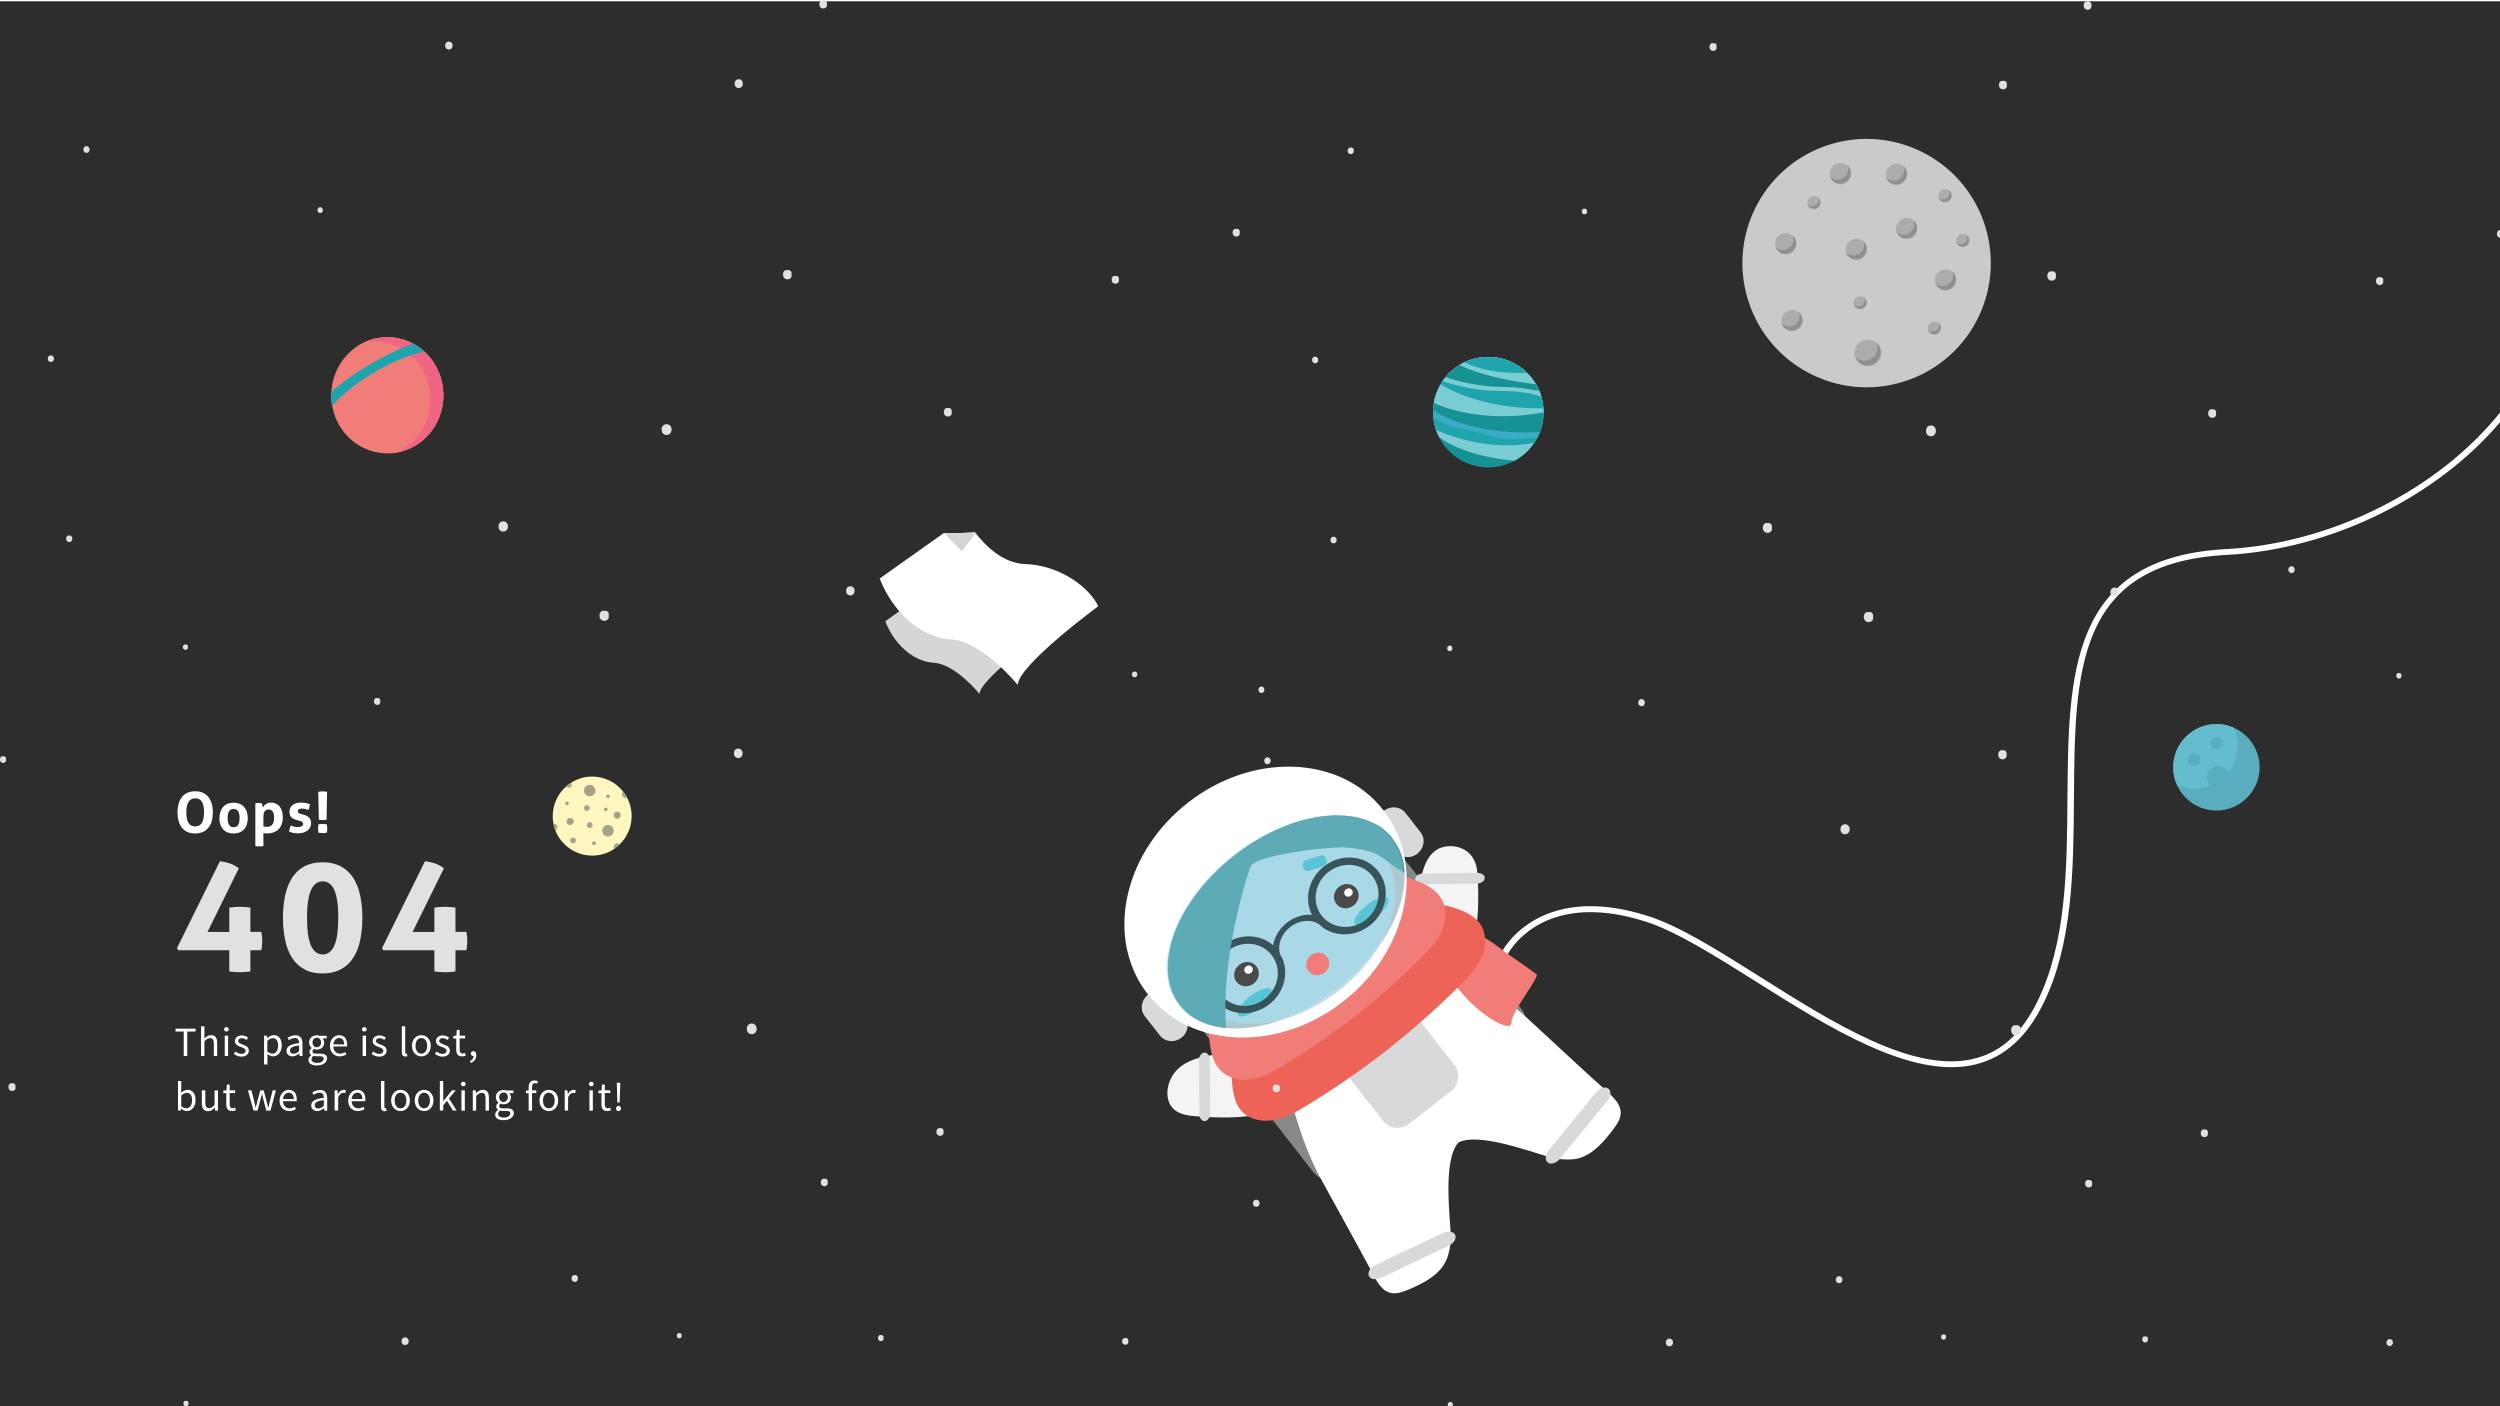 <?xml version="1.0" encoding="utf-8"?>
<!-- Generator: Adobe Illustrator 21.0.0, SVG Export Plug-In . SVG Version: 6.00 Build 0)  -->
<svg version="1.1" id="Layer_1" xmlns="http://www.w3.org/2000/svg" xmlns:xlink="http://www.w3.org/1999/xlink" x="0px" y="0px"
	 viewBox="0 0 1920 1080" style="enable-background:new 0 0 1920 1080;" xml:space="preserve">
<style type="text/css">
	.st0{fill:#E1E1E3;}
	.Drop_x0020_Shadow{fill:none;}
	.Outer_x0020_Glow_x0020_5_x0020_pt{fill:none;}
	.Blue_x0020_Neon{fill:none;stroke:#8AACDA;stroke-width:7;stroke-linecap:round;stroke-linejoin:round;}
	.Chrome_x0020_Highlight{fill:url(#SVGID_1_);stroke:#FFFFFF;stroke-width:0.363;stroke-miterlimit:1;}
	.Jive_GS{fill:#FFDD00;}
	.Alyssa_GS{fill:#A6D0E4;}
	.st1{fill:#2D2D2D;}
	.st2{fill:#FFFFFF;}
	.st3{fill:#888888;}
	.st4{fill:#D8D9DA;}
	.st5{fill:#F4F4F4;}
	.st6{fill:#F17D78;}
	.st7{fill:#EE6358;}
	.st8{fill:#C5C6C6;}
	.st9{opacity:0.6;fill:#FFFFFF;}
	.st10{fill:#BFDCE8;}
	.st11{fill:#4AC0D1;}
	.st12{fill:#1B1C1C;}
	.st13{fill:#4F9BA3;}
	.st14{opacity:0.31;fill:#7ACFE3;}
	.st15{fill:#4A4A4B;}
	.st16{fill:#D6D5D7;}
	.st17{fill:#D4D4D6;}
	.st18{fill:#FFF6C0;}
	.st19{fill:#A5A288;}
	.st20{fill:#169295;}
	.st21{fill:#7ACDD2;}
	.st22{fill:#1FA4AE;}
	.st23{fill:#3CABC5;}
	.st24{fill:#59ADBD;}
	.st25{fill:#63BDCF;}
	.st26{fill:#F06584;}
	.st27{filter:url(#Adobe_OpacityMaskFilter);}
	.st28{mask:url(#XMLID_6_);fill:#1FA4AE;}
	.st29{fill:#CACACA;}
	.st30{fill:#ACACAC;}
	.st31{fill:#8F8F8F;}
</style>
<symbol  id="Nuevo_símbolo" viewBox="-1.2 -1.2 2.3 2.3">
	<circle class="st0" cx="0" cy="0" r="1.2"/>
</symbol>
<linearGradient id="SVGID_1_" gradientUnits="userSpaceOnUse" x1="0" y1="0" x2="6.123234e-17" y2="-1">
	<stop  offset="0" style="stop-color:#656565"/>
	<stop  offset="0.618" style="stop-color:#1B1B1B"/>
	<stop  offset="0.629" style="stop-color:#545454"/>
	<stop  offset="0.983" style="stop-color:#3E3E3E"/>
</linearGradient>
<rect y="1" class="st1" width="1920" height="1080"/>
<path class="st2" d="M1920,316.9c-46.7,58.2-128,100.4-210.3,104.8c-120.5,6.4-121.1,96.2-121.9,191.2
	c-0.4,54.8-0.8,111.5-23.4,156.9c-11.7,23.4-26.8,37.4-46.4,42.8c-47,13.1-110.5-27.2-166.6-62.6c-31.8-20-61.8-39-86.1-46.6
	c-85.1-27-112.2,28-112.4,28.5l4.6,1.7c0.2-0.5,25.4-51.5,106.1-25.9c23.6,7.5,53.4,26.3,84.9,46.1c56.2,35.4,119.9,75.5,168.7,63.7
	c0.7-0.2,1.4-0.4,2.1-0.6c20.8-5.7,37.5-21,49.6-45.4c23.1-46.3,23.5-103.5,23.9-158.8c0.7-96.8,1.3-180.3,116.9-186.5
	c81.5-4.3,162.1-45.1,210.3-101.9V316.9z"/>
<g>
	<path id="XMLID_52_" class="st3" d="M1168.1,774.5c9.9,12.7,2.8,34.9-15.8,49.5l-92.5,72.1c-18.7,14.6-41.9,16.1-51.8,3.3
		l-85.8-110c-9.9-12.7-2.8-34.9,15.8-49.5l92.5-72.1c18.7-14.6,41.9-16.1,51.8-3.3L1168.1,774.5z"/>
	<path class="st2" d="M1244.7,854.8c-0.1,4.8-3.1,9.1-6.1,13c-7.1,9.4-15.5,19-26.7,21.9c-0.5,0.1-1,0.2-1.5,0.3
		c-1.1,0.2-2.2,0.4-3.3,0.4c-3.8,0.3-7.7-0.1-11.5-0.4c-8.3-0.8-58.2-21.6-75.5-12.6c-13.7,15.3-4.7,68-5.9,76.3
		c-0.6,3.8-1.1,7.6-2.4,11.3c-0.3,1-0.7,2.1-1.2,3.1c-0.2,0.5-0.4,0.9-0.7,1.4c-5.4,10.2-16.9,16.1-27.7,20.7
		c-4.5,1.9-9.4,3.8-14.1,2.8c-6.4-1.4-10.1-7.8-13.1-13.5c-10-19-38.7-70.5-42.3-77.3c-5.6-10.8-10.2-22.3-14.1-33.9
		c-8.1-23.9-13.5-48.9-16.1-74.5c-0.6-5.9-1-12,1.1-17.9c1.7-4.8,5-9.1,8.5-13.1c6.4-7.5,13.5-14.6,21.1-21c0.2-0.1,0.4-0.3,0.5-0.4
		c0.2-0.1,0.3-0.3,0.5-0.4c8.1-5.8,16.6-11,25.4-15.4c4.7-2.4,9.7-4.5,14.8-5.1c6.2-0.6,12.1,1.3,17.6,3.3
		c24.2,8.7,47.2,20,68.4,33.5c10.4,6.6,20.4,13.8,29.5,21.9c5.8,5.1,48.8,45.4,64.9,59.6C1239.6,843.2,1244.8,848.3,1244.7,854.8z"
		/>
	<path id="XMLID_71_" class="st4" d="M1117.6,948.4c-1.2-2.7-5.4-3.4-9.4-1.5l-51.8,24.6c-4,1.9-6.3,5.7-5.1,8.4l0,0
		c1.2,2.7,5.4,3.4,9.4,1.5l51.8-24.6C1116.5,954.9,1118.8,951.2,1117.6,948.4L1117.6,948.4z"/>
	<path id="XMLID_1_" class="st4" d="M1188.7,892.8c-2.4-1.8-2-6.1,0.8-9.5l36.3-44.4c2.8-3.4,7-4.7,9.4-2.9l0,0
		c2.4,1.8,2,6.1-0.8,9.5l-36.3,44.4C1195.2,893.3,1191,894.7,1188.7,892.8L1188.7,892.8z"/>
	<path id="XMLID_50_" class="st5" d="M1086,747.3c0.2-21.1,0.3-42.3,3.5-62.6c0.4-2.7,0.9-5.4,1.4-8c1.7-8.9,4.4-18.1,11.5-23.4
		s20.3-4.8,27.2,3.4c4.5,5.4,5.1,12.1,5.4,18.3c1.1,25.2,0,51.3-13.6,70.3c-3.8,5.3-8.8,10.1-15.8,11.3
		C1098.6,757.8,1089.3,754.1,1086,747.3z"/>
	<path id="XMLID_49_" class="st5" d="M1007.9,807.4c-22.4-0.5-44.9-1.1-67.3,1.6c-3,0.3-5.9,0.8-8.9,1.2c-9.9,1.5-20.4,4-27.8,11.5
		c-7.5,7.5-10.3,21.5-3.4,29.2c4.5,5,11.6,5.9,18,6.4c26.4,2.1,54.4,1.7,78.1-12.1c6.6-3.8,13-9.1,16.1-16.5
		C1015.8,821.2,1014.4,811.2,1007.9,807.4z"/>
	<path id="XMLID_4_" class="st4" d="M1117.2,818.2c4.7,6,3.3,15-3.1,20l-31.7,24.7c-6.4,5-15.4,4.2-20.1-1.9l-40.6-52
		c-4.7-6-3.3-15,3.1-20l31.7-24.7c6.4-5,15.4-4.2,20.1,1.9L1117.2,818.2z"/>
	<path id="XMLID_44_" class="st4" d="M1140.3,674.4c0.1-2.3-2.4-4.1-5.7-4l-41.8,0.5c-3.2,0-5.9,1.9-6,4.2l0,0
		c-0.1,2.3,2.4,4.1,5.7,4l41.8-0.5C1137.5,678.5,1140.2,676.6,1140.3,674.4L1140.3,674.4z"/>
	<path id="XMLID_43_" class="st4" d="M924.9,808.4c-2.3,0.1-4.1,2.9-4.1,6l0.3,41.1c0,3.2,1.9,5.6,4.2,5.5l0,0
		c2.3-0.2,4.1-2.9,4.1-6l-0.3-41.1C929.1,810.7,927.2,808.2,924.9,808.4L924.9,808.4z"/>
	<path id="XMLID_41_" class="st4" d="M909.9,780.6c3.8,4.9,2.7,12.3-2.5,16.3l0,0c-5.2,4.1-12.6,3.4-16.5-1.5l-11.8-15.1
		c-3.8-4.9-2.7-12.2,2.5-16.3l0,0c5.2-4.1,12.6-3.4,16.5,1.5L909.9,780.6z"/>
	<path id="XMLID_40_" class="st4" d="M1091.1,639.3c3.8,4.9,2.7,12.2-2.5,16.3l0,0c-5.2,4.1-12.6,3.4-16.5-1.5l-11.8-15.1
		c-3.8-4.9-2.7-12.2,2.5-16.3l0,0c5.2-4.1,12.6-3.4,16.5,1.5L1091.1,639.3z"/>
	<path id="XMLID_39_" class="st6" d="M1093.7,749.1c6.4,6.5,20.3,2.5,25.9,9.8c15.9,20.8,41,34.9,41.1,26.6
		c0.1-8.3,17.2-28.6,19.8-36.8c-9.9-7.8-20.9-14.5-30.8-22.2c-8.5-6.7-19.4-11.3-29.8-14.8c-8.3-2.8-17.4-3.5-26.3-4.1
		C1098,720.4,1098,735.2,1093.7,749.1z"/>
	<path id="XMLID_38_" class="st7" d="M1137.7,711c4.4,7.6,3.3,17.6-0.7,25.8c-4,8.2-10.5,14.9-17.1,21.3c-17,16.8-35,32.7-53.7,47.6
		c-0.4,0.3-0.8,0.7-1.2,1s-0.8,0.6-1.3,1c-19,14.6-38.7,28.2-59.1,40.7c-7.8,4.8-15.9,9.5-24.8,11.5c-8.9,1.9-18.9,0.6-25.2-5.5
		c-7.1-6.8-8.1-17.7-8.7-27.6c-0.2-3,0.3-7,3.3-7.9c1.2-0.3,2.5,0,3.6,0.4c3.9,1.2,7.9,2.3,11.8,3.5c16.3-5.4,32.6-12.2,45.6-23.5
		c7-6.1,12.9-13.3,19.5-19.8c2.2-2.2,4.5-4.2,6.9-6.2c0.4-0.3,0.8-0.7,1.2-1c0.4-0.3,0.9-0.6,1.3-1c2.5-1.8,5.1-3.6,7.7-5.2
		c7.9-4.9,16.3-8.9,23.9-14.2c14.1-9.9,24.6-24.1,33.8-38.6c-0.2-4.1-0.3-8.2-0.5-12.3c0-1.2-0.1-2.5,0.5-3.6
		c1.5-2.7,5.5-2.2,8.4-1.3C1122.5,698.9,1132.8,702.5,1137.7,711z"/>
	<path id="XMLID_37_" class="st6" d="M1106.9,690.1c4.5,7.5,3.8,17.2,0.3,25c-3.5,7.8-9.5,14.1-15.5,20.1
		c-15.6,15.7-32.1,30.4-49.4,44.2c-0.4,0.3-0.8,0.6-1.2,0.9s-0.8,0.6-1.2,0.9c-17.5,13.5-35.9,25.9-54.8,37.3
		c-7.3,4.4-14.8,8.7-23.2,10.2c-8.4,1.5-18-0.1-24.2-6.3c-7-6.9-8.3-17.4-9.3-27.1c-0.3-3,0-6.8,2.8-7.5c1.1-0.3,2.3,0.1,3.5,0.5
		c3.8,1.3,6.6-1.9,10.4-0.7c2.7-0.8,6.4,2.8,9.1,1.9c22.5,2.6,50.3-6,74.6-25s39.3-44,42.2-66.4c1.5-2.4,1.4-13.1,1.1-17.1
		c-0.1-1.2-1.9-4.9-1.4-6c1.4-2.6,9.3-1.5,12.1-0.5C1091.9,677.8,1101.9,681.7,1106.9,690.1z"/>
	<path id="XMLID_36_" class="st2" d="M1062.5,622.3c5.9,7.6,10.3,16,13.3,24.8c13.4,40.2-3.4,90.2-44.3,122.1
		c-30.3,23.7-67,32-98.5,25.5c-2.7-0.5-5.3-1.2-7.9-2c-17.2-5.1-32.4-14.9-43.7-29.3c-7.4-9.5-12.4-20.1-15.2-31.4
		c-1.1-4.5-1.9-9.1-2.3-13.8c-0.5-5.9-0.5-11.9,0.1-17.9c0.5-5.2,1.4-10.4,2.7-15.6c6.3-25.2,21.9-49.7,45.7-68.3
		c24.3-19,52.7-28.1,79.2-27.6c5,0.1,9.9,0.5,14.7,1.3c11.2,1.8,21.7,5.3,31.2,10.7c6.9,3.9,13.2,8.7,18.8,14.4
		C1058.6,617.5,1060.6,619.9,1062.5,622.3z"/>
	<path id="XMLID_35_" class="st8" d="M1069.6,644.4c5.7,7.3,8.7,16.2,9.1,26c0.9,19.2-7.8,41.7-24.3,62.4c0,0,0,0.1-0.1,0.1
		c-7.4,9.3-16.4,18.3-26.8,26.4c-10.6,8.3-21.7,14.9-32.9,19.9c0,0,0,0-0.1,0c-18.7,8.4-37.4,11.9-53.3,10.4
		c-6.4-0.6-12.3-2-17.7-4.3c-1.4-0.6-2.8-1.2-4.2-2c-5.3-2.8-9.9-6.6-13.5-11.3c-22-28.2-3.2-79.6,42-114.9
		c18.7-14.6,39-24.1,57.9-28.2c9.4-2.1,18.4-2.8,26.7-2.2C1048.1,627.8,1061.2,633.6,1069.6,644.4z"/>
	
		<ellipse id="XMLID_34_" transform="matrix(0.788 -0.615 0.615 0.788 -243.216 766.908)" class="st9" cx="993.5" cy="737.1" rx="10.2" ry="7"/>
	
		<ellipse id="XMLID_33_" transform="matrix(0.788 -0.616 0.616 0.788 -228.449 762.131)" class="st10" cx="991.1" cy="712.4" rx="90.4" ry="60.4"/>
	<g id="XMLID_30_">
		
			<ellipse id="XMLID_32_" transform="matrix(0.788 -0.616 0.616 0.788 -207.175 797.366)" class="st11" cx="1052.9" cy="699.2" rx="16" ry="5.8"/>
		
			<ellipse id="XMLID_31_" transform="matrix(0.788 -0.616 0.616 0.788 -269.302 757.119)" class="st11" cx="963.4" cy="769.1" rx="16" ry="5.8"/>
	</g>
	<path id="XMLID_23_" class="st12" d="M1016.8,665.4c-11.9,9.3-15.4,25-9.2,37.2c-6.3-0.6-13.4,1.4-19.3,6.1
		c-6,4.7-9.6,11-10.5,17.3c-8.5-7.4-21.1-9-31.9-4c-2.2,1-4.4,2.3-6.5,3.9c-13.3,10.4-16.2,29.1-6.4,41.6c2.2,2.8,4.9,5.1,7.8,6.8
		c2.9,1.7,6.2,2.9,9.5,3.4c3.4,0.6,6.8,0.6,10.2,0c0,0,0,0,0,0c5-0.9,10-3,14.3-6.4c11-8.6,14.9-22.8,10.4-34.5
		c-0.1-0.1-0.1-0.3-0.2-0.5c-0.9-1.2-1.6-2.6-2-4c-2-6.6,0.9-14.9,7.8-20.3c6.9-5.4,15.7-6.2,21.6-2.6c1.2,0.7,2.3,1.7,3.2,2.8
		c0.2,0.1,0.3,0.2,0.5,0.3c10.3,7.2,25,6.8,36-1.8c4.4-3.4,7.6-7.7,9.6-12.4c1.4-3.2,2.2-6.5,2.5-9.9c0.5-6.8-1.3-13.7-5.8-19.3
		C1048.9,656.7,1030.1,655,1016.8,665.4z M976.4,762c-1.4,1.8-3,3.5-4.9,5c-5.7,4.5-12.6,6.2-19.1,5.3c-4.2-0.6-8.2-2.3-11.5-5
		c-1.2-1-2.3-2.1-3.3-3.4c-7.9-10.1-5.6-25.1,5.1-33.6c0.6-0.5,1.2-0.9,1.9-1.3c10.6-6.9,24.5-5.2,31.9,4.4
		C983.2,741.8,982.8,753.5,976.4,762z M1058.6,689.2c-0.7,6.5-4,12.8-9.7,17.2c-1.9,1.5-3.9,2.7-6,3.5l0,0
		c-9.8,4.1-21.2,1.7-27.8-6.6c-7.9-10.1-5.6-25.1,5.1-33.6c10.8-8.4,25.9-7,33.8,3.1C1057.7,677.7,1059.2,683.5,1058.6,689.2z"/>
	<path id="XMLID_22_" class="st11" d="M943,711c2,1.1,3,3.2,2.1,4.6l-6.7,11c-0.8,1.4-3.2,1.6-5.2,0.5l0,0c-2-1.1-3-3.2-2.1-4.6
		l6.7-11C938.6,710.1,941,709.9,943,711L943,711z"/>
	<path id="XMLID_21_" class="st11" d="M1000.7,665.8c0.6,2.2,2.4,3.7,3.9,3.2l12.3-3.9c1.5-0.5,2.3-2.7,1.7-5l0,0
		c-0.6-2.2-2.4-3.7-3.9-3.2l-12.3,3.9C1000.9,661.4,1000.1,663.6,1000.7,665.8L1000.7,665.8z"/>
	<path id="XMLID_3_" class="st13" d="M1069.6,644.3c0.3,0.4,0.7,0.9,1,1.3c1.9,2.7,3.5,5.6,4.8,8.7c0.4,1,0.8,2.1,1.1,3.1
		c0.3,1,0.6,2.1,0.9,3.1c0.8,3.1,1.2,6.4,1.4,9.8c0,0,0,0,0,0c-6-3.3-9.8-6.1-12.9-8.5l0,0c-7.2-5.5-10.9-8.6-30.8-10.9
		c-10.4-1.2-71.4,5.1-74.9,15.1c-0.8,2.1-8.7,25.5-14.1,56c-0.4,2.3-0.8,4.6-1.2,7c-1.9,12.1-3.3,25.1-3.7,38.2
		c-0.1,2.4-0.1,4.7-0.1,7.1c0,2.7,0.1,5.5,0.1,8.2c0.1,2.3,0.2,4.6,0.4,6.9c-9.1-0.9-17.4-3.4-24.3-7.6c-1-0.6-1.9-1.2-2.8-1.9
		c-0.9-0.6-1.7-1.3-2.6-2.1c-0.4-0.3-0.8-0.7-1.2-1.1c0,0,0,0,0,0c-0.4-0.3-0.7-0.7-1.1-1c-0.1-0.1-0.2-0.2-0.2-0.3
		c-0.3-0.3-0.7-0.7-1-1l0,0c-0.4-0.4-0.7-0.8-1.1-1.2c-0.4-0.4-0.7-0.8-1-1.3l-0.1-0.1c-3.1-4-5.4-8.4-6.9-13.1
		c-0.3-1.1-0.6-2.1-0.9-3.2c-0.4-1.6-0.7-3.3-0.9-5c-0.2-1.3-0.3-2.6-0.4-4c-0.1-1.3-0.1-2.7-0.1-4.1c0-0.5,0-1,0-1.6
		c0-0.9,0.1-1.9,0.2-2.8c0.2-1.8,0.4-3.7,0.7-5.6c0.1-0.6,0.2-1.2,0.3-1.9c0.1-0.6,0.3-1.3,0.4-1.9c0.3-1.3,0.6-2.5,0.9-3.8
		c0.3-1.3,0.7-2.6,1.1-3.8c0,0,0,0,0,0c0.4-1.3,0.8-2.6,1.3-3.9c0.2-0.7,0.5-1.3,0.7-2c0.2-0.6,0.5-1.3,0.8-1.9
		c1.3-3.2,2.8-6.3,4.5-9.5c0.3-0.6,0.7-1.3,1-1.9c0.7-1.3,1.4-2.5,2.2-3.8c0.4-0.6,0.8-1.3,1.2-1.9c8.7-13.9,20.8-27.5,35.9-39.3
		c13.9-10.8,28.6-18.9,43.1-24c1-0.3,1.9-0.7,2.9-1c0.7-0.2,1.5-0.5,2.2-0.7c1.5-0.4,2.9-0.9,4.4-1.3c0,0,0,0,0,0
		c0.7-0.2,1.4-0.4,2.1-0.5c0.7-0.2,1.4-0.3,2.1-0.5c9.8-2.2,19.2-3.1,27.8-2.4c0.4,0,0.8,0.1,1.2,0.1c0.2,0,0.3,0,0.5,0.1
		c0.4,0,0.8,0.1,1.2,0.1c0.9,0.1,1.9,0.2,2.8,0.4c0.5,0.1,0.9,0.2,1.4,0.2c0.5,0.1,0.9,0.2,1.4,0.3c1.9,0.4,3.7,0.8,5.5,1.4
		c1.2,0.4,2.4,0.8,3.6,1.2c1,0.4,2,0.8,3,1.2c1,0.4,1.9,0.9,2.9,1.4c0.4,0.2,0.8,0.4,1.1,0.6c0.7,0.4,1.5,0.9,2.2,1.3
		c0.4,0.2,0.7,0.5,1,0.7c0.7,0.5,1.4,1,2,1.5c0.3,0.2,0.5,0.4,0.7,0.6c0.1,0.1,0.2,0.2,0.3,0.3c0.3,0.2,0.6,0.5,0.9,0.7
		c0.3,0.3,0.6,0.6,0.9,0.8c0.6,0.6,1.2,1.2,1.8,1.8c0.2,0.2,0.4,0.4,0.6,0.6c0.2,0.3,0.5,0.5,0.7,0.8
		C1068.8,643.3,1069.2,643.8,1069.6,644.3z"/>
	<path id="XMLID_2_" class="st14" d="M1068.6,644.2c0.3,0.4,0.7,0.9,1,1.3c1.9,2.7,3.5,5.6,4.8,8.7c0.4,1,0.8,2.1,1.1,3.1
		c0.3,1,0.6,2.1,0.9,3.1c0.8,3.1,1.2,6.4,1.4,9.8c1.3,27.8-17.7,62.7-51.1,88.8c-28.5,22.3-60.8,32.7-86.2,30.3
		c-9.1-0.9-17.4-3.4-24.3-7.6c-0.9-0.6-1.9-1.2-2.8-1.9c-0.9-0.7-1.7-1.3-2.6-2.1c-0.4-0.3-0.8-0.7-1.2-1.1c0,0,0,0,0,0
		c-0.4-0.3-0.7-0.7-1.1-1c-0.1-0.1-0.2-0.2-0.2-0.3c-0.3-0.3-0.7-0.7-1-1l0,0c-0.4-0.4-0.7-0.8-1.1-1.2c-0.4-0.4-0.7-0.8-1-1.3
		l-0.1-0.1c-3.1-4-5.4-8.4-6.9-13.1c-0.3-1.1-0.6-2.1-0.9-3.2c-0.4-1.6-0.7-3.3-0.9-5c-0.2-1.3-0.3-2.6-0.4-4
		c-0.1-1.3-0.1-2.7-0.1-4.1c0-0.5,0-1,0-1.6c0-0.9,0.1-1.9,0.2-2.8c0.2-1.8,0.4-3.7,0.7-5.6c0.1-0.6,0.2-1.2,0.3-1.9
		c0.1-0.6,0.3-1.3,0.4-1.9c0.3-1.3,0.6-2.5,0.9-3.8c0.3-1.3,0.7-2.6,1.1-3.8c0,0,0,0,0,0c0.4-1.3,0.8-2.6,1.3-3.9
		c0.2-0.7,0.5-1.3,0.7-2c0.2-0.6,0.5-1.3,0.8-1.9c1.3-3.1,2.8-6.3,4.5-9.5c0.3-0.6,0.7-1.3,1-1.9c0.7-1.3,1.4-2.5,2.2-3.8
		c0.4-0.6,0.8-1.3,1.2-1.9c8.7-13.9,20.8-27.5,35.9-39.2c13.9-10.8,28.7-18.9,43.1-24c1-0.3,1.9-0.7,2.9-1c0.7-0.2,1.5-0.5,2.2-0.7
		c1.5-0.4,2.9-0.9,4.4-1.3c0,0,0,0,0,0c0.7-0.2,1.4-0.4,2.1-0.5c0.7-0.2,1.4-0.3,2.1-0.5c9.8-2.2,19.2-3.1,27.8-2.4
		c0.4,0,0.8,0.1,1.2,0.1c0.2,0,0.3,0,0.5,0.1c0.4,0,0.8,0.1,1.2,0.1c0.9,0.1,1.9,0.2,2.8,0.4c0.5,0.1,0.9,0.2,1.4,0.2
		c0.5,0.1,0.9,0.2,1.4,0.3c1.9,0.4,3.7,0.8,5.5,1.4c1.2,0.4,2.4,0.8,3.6,1.2c1,0.4,2,0.8,3,1.2c1,0.4,1.9,0.9,2.9,1.4
		c0.4,0.2,0.8,0.4,1.1,0.6c0.7,0.4,1.5,0.9,2.2,1.3c0.4,0.2,0.7,0.5,1,0.7c0.7,0.5,1.4,1,2,1.5c0.3,0.2,0.5,0.4,0.7,0.6
		c0.1,0.1,0.2,0.2,0.3,0.3c0.3,0.2,0.6,0.5,0.9,0.7c0.3,0.3,0.6,0.6,0.9,0.8c0.6,0.6,1.2,1.2,1.8,1.8c0.2,0.2,0.4,0.4,0.6,0.6
		c0.2,0.3,0.5,0.5,0.7,0.8C1067.8,643.2,1068.2,643.7,1068.6,644.2z"/>
	
		<ellipse transform="matrix(0.788 -0.616 0.616 0.788 -240.91 780.63)" class="st6" cx="1011.7" cy="739.7" rx="9" ry="8.5"/>
	
		<ellipse transform="matrix(0.788 -0.616 0.616 0.788 -257.399 748.636)" class="st15" cx="957.1" cy="747.6" rx="9.7" ry="9.1"/>
	
		<ellipse transform="matrix(0.788 -0.616 0.616 0.788 -204.211 783.093)" class="st15" cx="1033.7" cy="687.7" rx="9.7" ry="9.1"/>
	
		<ellipse id="XMLID_69_" transform="matrix(0.788 -0.616 0.616 0.788 -202.107 783.498)" class="st2" cx="1035.3" cy="684.9" rx="3.3" ry="3.1"/>
	
		<ellipse id="XMLID_68_" transform="matrix(0.788 -0.616 0.616 0.788 -254.865 748.826)" class="st2" cx="958.6" cy="744.1" rx="3.3" ry="3.1"/>
</g>
<g>
	<g>
		<path class="st0" d="M135.9,728.2l33-66.8c2.6,0.3,5.2,0.9,7.6,1.7c2.5,0.8,4.8,2.1,6.9,3.8l-24,48.8h16.7V697
			c1.3-0.2,2.6-0.3,3.9-0.4c1.2-0.1,2.5-0.2,3.9-0.2c1.4,0,2.8,0.1,4.2,0.2c1.4,0.1,2.8,0.3,4.2,0.4v18.7h8.4c0.5,2.3,0.7,4.6,0.7,7
			c0,1.2-0.1,2.4-0.2,3.6c-0.1,1.2-0.3,2.4-0.5,3.5h-8.4v16.3c-1.3,0.2-2.6,0.3-3.9,0.4c-1.2,0.1-2.5,0.2-3.9,0.2
			c-1.4,0-2.8-0.1-4.2-0.2c-1.4-0.1-2.8-0.3-4.2-0.4v-16.3h-39.2L135.9,728.2z"/>
		<path class="st0" d="M247.8,747.6c-5.5,0-10.2-1-14.1-3.2c-3.9-2.1-7-5-9.4-8.8c-2.4-3.8-4.2-8.3-5.3-13.5
			c-1.1-5.3-1.7-11-1.7-17.2c0-6.2,0.6-11.9,1.7-17.2c1.1-5.2,2.9-9.7,5.3-13.5c2.4-3.8,5.5-6.7,9.4-8.8c3.9-2.1,8.5-3.2,14.1-3.2
			c5.4,0,10.1,1.1,14,3.2c3.9,2.1,7,5,9.5,8.8c2.4,3.8,4.2,8.3,5.3,13.5c1.1,5.2,1.7,10.9,1.7,17.2c0,6.2-0.6,12-1.7,17.2
			c-1.1,5.3-2.9,9.8-5.3,13.5c-2.4,3.8-5.6,6.7-9.5,8.8C257.9,746.5,253.3,747.6,247.8,747.6z M247.8,733c4,0,7-2.3,9-6.9
			c2-4.6,3-11.7,3-21.2c0-9.6-1-16.6-3-21.2c-2-4.6-5-6.8-9-6.8s-7,2.3-9,6.8c-2,4.6-3,11.6-3,21.2c0,9.6,1,16.7,3,21.2
			C240.8,730.7,243.8,733,247.8,733z"/>
		<path class="st0" d="M293.4,728.2l33-66.8c2.6,0.3,5.2,0.9,7.6,1.7c2.5,0.8,4.8,2.1,6.9,3.8l-24,48.8h16.7V697
			c1.3-0.2,2.6-0.3,3.9-0.4c1.2-0.1,2.5-0.2,3.9-0.2c1.4,0,2.8,0.1,4.2,0.2c1.4,0.1,2.8,0.3,4.2,0.4v18.7h8.4c0.5,2.3,0.7,4.6,0.7,7
			c0,1.2-0.1,2.4-0.2,3.6c-0.1,1.2-0.3,2.4-0.5,3.5h-8.4v16.3c-1.3,0.2-2.6,0.3-3.9,0.4c-1.2,0.1-2.5,0.2-3.9,0.2
			c-1.4,0-2.8-0.1-4.2-0.2c-1.4-0.1-2.8-0.3-4.2-0.4v-16.3h-39.2L293.4,728.2z"/>
	</g>
	<g>
		<path class="st2" d="M149.9,640.1c-2.4,0-4.4-0.4-6.1-1.2c-1.7-0.8-3.1-1.9-4.2-3.4c-1.1-1.4-1.9-3.1-2.5-5.1
			c-0.5-2-0.8-4.1-0.8-6.4c0-2.3,0.3-4.5,0.8-6.5c0.5-2,1.4-3.7,2.5-5.2c1.1-1.5,2.5-2.6,4.2-3.4c1.7-0.8,3.8-1.2,6.1-1.2
			c2.4,0,4.4,0.4,6.1,1.2c1.7,0.8,3.1,2,4.2,3.4c1.1,1.5,1.9,3.2,2.5,5.2c0.5,2,0.8,4.2,0.8,6.5c0,2.3-0.3,4.5-0.8,6.4
			c-0.5,2-1.4,3.7-2.5,5.1c-1.1,1.4-2.5,2.6-4.2,3.4C154.2,639.6,152.2,640.1,149.9,640.1z M149.9,634.7c4.5,0,6.8-3.6,6.8-10.8
			c0-3.6-0.5-6.3-1.6-8.1c-1.1-1.8-2.8-2.7-5.1-2.7c-4.6,0-6.9,3.6-6.9,10.8C143,631.1,145.3,634.7,149.9,634.7z"/>
		<path class="st2" d="M179.4,640.1c-1.8,0-3.4-0.3-4.8-0.9c-1.4-0.6-2.5-1.4-3.4-2.5c-0.9-1.1-1.6-2.3-2-3.7
			c-0.5-1.4-0.7-3-0.7-4.6s0.2-3.2,0.7-4.7c0.5-1.5,1.1-2.7,2-3.8c0.9-1.1,2-1.9,3.4-2.5c1.4-0.6,2.9-0.9,4.8-0.9
			c1.8,0,3.4,0.3,4.8,0.9c1.4,0.6,2.5,1.4,3.4,2.5c0.9,1.1,1.6,2.3,2,3.8c0.4,1.5,0.7,3,0.7,4.7s-0.2,3.2-0.7,4.6
			c-0.4,1.4-1.1,2.7-2,3.7c-0.9,1.1-2,1.9-3.4,2.5C182.9,639.8,181.2,640.1,179.4,640.1z M179.4,635.3c1.6,0,2.8-0.6,3.5-1.8
			c0.7-1.2,1.1-2.9,1.1-5.2s-0.4-4-1.1-5.2c-0.7-1.2-1.9-1.8-3.5-1.8c-1.6,0-2.8,0.6-3.5,1.8c-0.7,1.2-1.1,2.9-1.1,5.2
			s0.4,4,1.1,5.2C176.7,634.7,177.8,635.3,179.4,635.3z"/>
		<path class="st2" d="M196.1,616.9c0.4-0.1,0.8-0.1,1.2-0.2c0.4,0,0.8,0,1.3,0c0.8,0,1.6,0.1,2.5,0.3c0.1,0.1,0.2,0.4,0.2,0.6
			c0.1,0.3,0.1,0.6,0.2,0.9c0.1,0.3,0.1,0.6,0.2,0.9c0,0.3,0.1,0.6,0.1,0.8c0.3-0.5,0.6-0.9,1-1.4c0.4-0.5,0.8-0.9,1.4-1.2
			c0.5-0.3,1.1-0.6,1.8-0.9c0.7-0.2,1.4-0.3,2.2-0.3c1.3,0,2.4,0.2,3.5,0.7s2,1.2,2.9,2.1c0.8,0.9,1.4,2.1,1.9,3.6
			c0.5,1.4,0.7,3.1,0.7,5.1c0,1.9-0.3,3.6-0.8,5.1c-0.6,1.5-1.4,2.8-2.4,3.8c-1,1-2.3,1.9-3.8,2.4c-1.5,0.6-3.2,0.9-5.2,0.9
			c-0.5,0-1,0-1.5-0.1c-0.5,0-0.9-0.1-1.2-0.2v10c-0.6,0.1-1.1,0.1-1.6,0.2c-0.5,0-1,0-1.5,0c-0.5,0-1,0-1.5,0c-0.5,0-1-0.1-1.6-0.2
			V616.9z M202.3,634.7c0.8,0.2,1.7,0.3,2.7,0.3c1.8,0,3.2-0.6,4.1-1.7c1-1.2,1.4-2.9,1.4-5.3c0-0.9-0.1-1.7-0.2-2.5
			c-0.1-0.8-0.4-1.4-0.7-2c-0.3-0.6-0.8-1-1.3-1.3c-0.5-0.3-1.2-0.5-2-0.5c-0.7,0-1.3,0.1-1.9,0.4c-0.5,0.3-0.9,0.7-1.2,1.1
			c-0.3,0.5-0.6,1-0.7,1.7c-0.1,0.6-0.2,1.3-0.2,2.1V634.7z"/>
		<path class="st2" d="M227.5,629.7c-1.6-0.5-2.9-1.2-3.8-2.1s-1.4-2.3-1.4-4.1c0-2.2,0.8-3.9,2.4-5.2c1.6-1.3,3.7-1.9,6.5-1.9
			c1.1,0,2.3,0.1,3.4,0.3c1.1,0.2,2.2,0.5,3.4,0.9c-0.1,0.8-0.2,1.5-0.4,2.4c-0.2,0.8-0.5,1.5-0.8,2.1c-0.7-0.3-1.5-0.5-2.3-0.8
			c-0.8-0.2-1.7-0.3-2.7-0.3c-1,0-1.8,0.2-2.3,0.5c-0.6,0.3-0.8,0.8-0.8,1.5c0,0.6,0.2,1.1,0.6,1.4c0.4,0.3,1,0.5,1.7,0.7l2.5,0.7
			c0.8,0.2,1.6,0.5,2.2,0.9c0.7,0.3,1.2,0.8,1.7,1.2c0.5,0.5,0.8,1.1,1.1,1.8s0.4,1.6,0.4,2.7c0,1.1-0.2,2.1-0.7,3
			c-0.5,0.9-1.1,1.7-2,2.4c-0.9,0.7-1.9,1.2-3.1,1.6c-1.2,0.4-2.6,0.6-4.1,0.6c-0.7,0-1.3,0-1.9-0.1c-0.6,0-1.1-0.1-1.7-0.2
			c-0.5-0.1-1.1-0.2-1.6-0.4c-0.5-0.1-1.1-0.3-1.7-0.6c0.1-0.8,0.2-1.6,0.4-2.4c0.2-0.8,0.5-1.6,0.9-2.3c1,0.4,1.9,0.7,2.7,0.9
			c0.9,0.2,1.8,0.3,2.7,0.3c0.4,0,0.9,0,1.3-0.1s0.9-0.2,1.3-0.4c0.4-0.2,0.7-0.4,1-0.7c0.3-0.3,0.4-0.7,0.4-1.2
			c0-0.7-0.2-1.2-0.6-1.5c-0.4-0.3-1-0.6-1.8-0.8L227.5,629.7z"/>
		<path class="st2" d="M244.6,639.5c-0.2-1.1-0.3-2.1-0.3-3.2c0-1,0.1-2.1,0.3-3.2c1.1-0.2,2.1-0.3,3.2-0.3c1,0,2.1,0.1,3.2,0.3
			c0.2,1.1,0.3,2.2,0.3,3.2c0,1.1-0.1,2.2-0.3,3.2c-1.1,0.2-2.2,0.3-3.2,0.3C246.8,639.8,245.7,639.7,244.6,639.5z M244.4,608.1
			c1.1-0.2,2.3-0.3,3.4-0.3c1.1,0,2.3,0.1,3.4,0.3l-0.4,21.4c-1,0.2-2,0.3-2.9,0.3c-1,0-2-0.1-3-0.3L244.4,608.1z"/>
	</g>
	<g>
		<path class="st2" d="M141.2,792.2h-6.4V790h15.4v2.2h-6.4V811h-2.7V792.2z"/>
		<path class="st2" d="M154.4,788.2h2.6v6.2l-0.1,3.2c1.5-1.4,3-2.6,5.2-2.6c3.3,0,4.7,2.1,4.7,6.1v9.9h-2.6v-9.5
			c0-2.9-0.9-4.2-2.9-4.2c-1.6,0-2.7,0.8-4.3,2.4V811h-2.6V788.2z"/>
		<path class="st2" d="M172.1,790.5c0-1,0.8-1.7,1.8-1.7s1.8,0.7,1.8,1.7c0,1-0.8,1.7-1.8,1.7S172.1,791.5,172.1,790.5z
			 M172.6,795.4h2.6V811h-2.6V795.4z"/>
		<path class="st2" d="M180.9,807.5c1.3,1.1,2.7,1.9,4.6,1.9c2,0,3.1-1.1,3.1-2.4c0-1.6-1.9-2.3-3.6-2.9c-2.2-0.8-4.6-1.9-4.6-4.5
			c0-2.5,2-4.4,5.3-4.4c2,0,3.6,0.8,4.8,1.8l-1.2,1.7c-1.1-0.8-2.2-1.4-3.6-1.4c-2,0-2.8,1.1-2.8,2.2c0,1.4,1.7,2,3.5,2.7
			c2.2,0.8,4.7,1.8,4.7,4.7c0,2.5-2,4.6-5.7,4.6c-2.2,0-4.3-0.9-5.8-2.1L180.9,807.5z"/>
		<path class="st2" d="M205.4,812.3v5.2h-2.6v-22.1h2.2l0.2,1.8h0.1c1.4-1.2,3.1-2.2,5-2.2c4,0,6.1,3.1,6.1,7.9
			c0,5.3-3.2,8.4-6.7,8.4c-1.4,0-2.9-0.7-4.3-1.8L205.4,812.3z M209.2,809.2c2.6,0,4.4-2.3,4.4-6.2c0-3.4-1.2-5.7-4.1-5.7
			c-1.3,0-2.6,0.7-4.2,2.1v8.2C206.8,808.7,208.2,809.2,209.2,809.2z"/>
		<path class="st2" d="M229.7,801.1c0-2-0.7-3.9-3.2-3.9c-1.8,0-3.4,0.8-4.6,1.7l-1.1-1.8c1.4-0.9,3.6-2,6.1-2
			c3.8,0,5.4,2.5,5.4,6.4v9.5h-2.2l-0.2-1.9h-0.1c-1.5,1.2-3.2,2.2-5.2,2.2c-2.6,0-4.6-1.6-4.6-4.4
			C220.1,803.6,223.1,801.9,229.7,801.1z M225.4,809.3c1.5,0,2.8-0.7,4.3-2.1v-4.3c-5.2,0.6-7,1.9-7,3.9
			C222.7,808.5,223.9,809.3,225.4,809.3z"/>
		<path class="st2" d="M239.1,810.4v-0.1c-0.8-0.5-1.4-1.3-1.4-2.5c0-1.3,0.9-2.3,1.7-2.9v-0.1c-1-0.8-2-2.3-2-4.2
			c0-3.4,2.7-5.5,5.9-5.5c0.9,0,1.6,0.2,2.2,0.4h5.4v2h-3.2c0.7,0.7,1.3,1.9,1.3,3.2c0,3.3-2.5,5.4-5.7,5.4c-0.8,0-1.6-0.2-2.3-0.5
			c-0.5,0.5-1,1-1,1.9c0,1,0.6,1.7,2.8,1.7h3c3.6,0,5.4,1.1,5.4,3.7c0,2.9-3,5.4-7.9,5.4c-3.8,0-6.4-1.5-6.4-4.2
			C236.9,812.6,237.7,811.4,239.1,810.4z M243.7,816.3c3,0,4.9-1.5,4.9-3.2c0-1.4-1.1-1.9-3.1-1.9h-2.7c-0.6,0-1.3-0.1-2-0.3
			c-1.1,0.8-1.6,1.7-1.6,2.6C239.2,815.3,240.9,816.3,243.7,816.3z M246.6,800.6c0-2.3-1.5-3.6-3.3-3.6c-1.8,0-3.3,1.3-3.3,3.6
			c0,2.3,1.5,3.7,3.3,3.7C245.1,804.3,246.6,802.9,246.6,800.6z"/>
		<path class="st2" d="M260.4,795c4,0,6.2,2.8,6.2,7.3c0,0.5,0,1.1-0.1,1.4H256c0.2,3.4,2.2,5.5,5.2,5.5c1.5,0,2.7-0.5,3.9-1.2
			l0.9,1.7c-1.3,0.9-3,1.6-5.1,1.6c-4.2,0-7.5-3-7.5-8.1C253.4,798.2,256.8,795,260.4,795z M264.3,802.1c0-3.2-1.4-4.9-3.8-4.9
			c-2.2,0-4.2,1.8-4.5,4.9H264.3z"/>
		<path class="st2" d="M278,790.5c0-1,0.8-1.7,1.8-1.7s1.8,0.7,1.8,1.7c0,1-0.8,1.7-1.8,1.7S278,791.5,278,790.5z M278.5,795.4h2.6
			V811h-2.6V795.4z"/>
		<path class="st2" d="M286.7,807.5c1.3,1.1,2.7,1.9,4.6,1.9c2,0,3.1-1.1,3.1-2.4c0-1.6-1.9-2.3-3.6-2.9c-2.2-0.8-4.6-1.9-4.6-4.5
			c0-2.5,2-4.4,5.3-4.4c2,0,3.6,0.8,4.8,1.8l-1.2,1.7c-1.1-0.8-2.2-1.4-3.6-1.4c-2,0-2.8,1.1-2.8,2.2c0,1.4,1.7,2,3.5,2.7
			c2.2,0.8,4.7,1.8,4.7,4.7c0,2.5-2,4.6-5.7,4.6c-2.2,0-4.3-0.9-5.8-2.1L286.7,807.5z"/>
		<path class="st2" d="M308.6,788.2h2.6V808c0,0.8,0.4,1.2,0.7,1.2c0.2,0,0.3,0,0.6-0.1l0.4,2c-0.4,0.2-0.8,0.3-1.5,0.3
			c-2,0-2.8-1.2-2.8-3.5V788.2z"/>
		<path class="st2" d="M323.6,795c3.8,0,7.2,3,7.2,8.2c0,5.2-3.4,8.1-7.2,8.1s-7.2-3-7.2-8.1C316.4,798,319.8,795,323.6,795z
			 M323.6,809.2c2.7,0,4.5-2.4,4.5-6c0-3.6-1.8-6-4.5-6c-2.7,0-4.5,2.4-4.5,6C319.1,806.8,321,809.2,323.6,809.2z"/>
		<path class="st2" d="M335.3,807.5c1.3,1.1,2.7,1.9,4.6,1.9c2,0,3.1-1.1,3.1-2.4c0-1.6-1.9-2.3-3.6-2.9c-2.2-0.8-4.6-1.9-4.6-4.5
			c0-2.5,2-4.4,5.3-4.4c2,0,3.6,0.8,4.8,1.8l-1.2,1.7c-1.1-0.8-2.2-1.4-3.6-1.4c-2,0-2.8,1.1-2.8,2.2c0,1.4,1.7,2,3.5,2.7
			c2.2,0.8,4.7,1.8,4.7,4.7c0,2.5-2,4.6-5.7,4.6c-2.2,0-4.3-0.9-5.8-2.1L335.3,807.5z"/>
		<path class="st2" d="M350.4,797.6h-2.3v-2l2.4-0.2l0.3-4.4h2.2v4.4h4.2v2.1H353v8.6c0,1.9,0.6,3,2.4,3c0.5,0,1.2-0.2,1.8-0.4
			l0.5,2c-0.9,0.3-1.9,0.6-2.9,0.6c-3.3,0-4.4-2.1-4.4-5.2V797.6z"/>
		<path class="st2" d="M360.9,814.9c1.8-0.8,2.9-2.2,2.9-3.9c-0.1,0-0.2,0-0.3,0c-1,0-1.9-0.6-1.9-1.8c0-1.2,0.9-1.9,2-1.9
			c1.4,0,2.2,1.2,2.2,3.1c0,2.8-1.6,4.9-4.2,6L360.9,814.9z"/>
		<path class="st2" d="M136.6,830.2h2.6v6.2l-0.1,2.8c1.4-1.2,3.1-2.2,4.9-2.2c4,0,6.2,3.1,6.2,7.9c0,5.3-3.2,8.4-6.7,8.4
			c-1.4,0-3.1-0.7-4.4-1.9H139l-0.2,1.5h-2.1V830.2z M143.1,851.2c2.6,0,4.4-2.3,4.4-6.2c0-3.4-1.2-5.7-4.1-5.7
			c-1.3,0-2.7,0.7-4.2,2.1v8.2C140.6,850.7,142,851.2,143.1,851.2z"/>
		<path class="st2" d="M155,837.4h2.7v9.5c0,2.9,0.9,4.2,2.9,4.2c1.6,0,2.7-0.8,4.2-2.6v-11h2.6V853h-2.2l-0.2-2.4h-0.1
			c-1.4,1.7-3,2.8-5.1,2.8c-3.3,0-4.8-2.1-4.8-6.1V837.4z"/>
		<path class="st2" d="M173.8,839.6h-2.3v-2l2.4-0.2l0.3-4.4h2.2v4.4h4.2v2.1h-4.2v8.6c0,1.9,0.6,3,2.4,3c0.5,0,1.2-0.2,1.8-0.4
			l0.5,2c-0.9,0.3-1.9,0.6-2.9,0.6c-3.3,0-4.4-2.1-4.4-5.2V839.6z"/>
		<path class="st2" d="M190.4,837.4h2.7l2.3,9c0.4,1.5,0.6,2.9,0.9,4.3h0.1c0.4-1.4,0.7-2.9,1.1-4.3l2.4-9h2.6l2.4,9
			c0.4,1.5,0.7,2.9,1.1,4.3h0.1c0.4-1.4,0.6-2.8,1-4.3l2.3-9h2.5l-4.2,15.6h-3.2l-2.2-8.4c-0.4-1.5-0.7-2.9-1.1-4.5h-0.1
			c-0.4,1.6-0.7,3-1.1,4.5l-2.2,8.3h-3.1L190.4,837.4z"/>
		<path class="st2" d="M221.7,837c4,0,6.2,2.8,6.2,7.3c0,0.5,0,1.1-0.1,1.4h-10.5c0.2,3.4,2.2,5.5,5.2,5.5c1.5,0,2.7-0.5,3.9-1.2
			l0.9,1.7c-1.3,0.9-3,1.6-5.1,1.6c-4.2,0-7.5-3-7.5-8.1C214.8,840.2,218.2,837,221.7,837z M225.6,844.1c0-3.2-1.4-4.9-3.8-4.9
			c-2.2,0-4.2,1.8-4.5,4.9H225.6z"/>
		<path class="st2" d="M248.7,843.1c0-2-0.7-3.9-3.2-3.9c-1.8,0-3.4,0.8-4.6,1.7l-1.1-1.8c1.4-0.9,3.6-2,6.1-2
			c3.8,0,5.4,2.5,5.4,6.4v9.5h-2.2l-0.2-1.9h-0.1c-1.5,1.2-3.2,2.2-5.2,2.2c-2.6,0-4.6-1.6-4.6-4.4
			C239.1,845.6,242,843.9,248.7,843.1z M244.4,851.3c1.5,0,2.8-0.7,4.3-2.1v-4.3c-5.2,0.6-7,1.9-7,3.9
			C241.7,850.5,242.9,851.3,244.4,851.3z"/>
		<path class="st2" d="M257,837.4h2.2l0.2,2.8h0.1c1.1-2,2.7-3.2,4.4-3.2c0.7,0,1.2,0.1,1.7,0.3l-0.5,2.3c-0.5-0.2-0.9-0.3-1.5-0.3
			c-1.3,0-2.9,1-3.9,3.6v10H257V837.4z"/>
		<path class="st2" d="M274.4,837c4,0,6.2,2.8,6.2,7.3c0,0.5,0,1.1-0.1,1.4h-10.5c0.2,3.4,2.2,5.5,5.2,5.5c1.5,0,2.7-0.5,3.9-1.2
			l0.9,1.7c-1.3,0.9-3,1.6-5.1,1.6c-4.2,0-7.5-3-7.5-8.1C267.5,840.2,270.9,837,274.4,837z M278.3,844.1c0-3.2-1.4-4.9-3.8-4.9
			c-2.2,0-4.2,1.8-4.5,4.9H278.3z"/>
		<path class="st2" d="M292.6,830.2h2.6V850c0,0.8,0.4,1.2,0.7,1.2c0.2,0,0.3,0,0.6-0.1l0.4,2c-0.4,0.2-0.8,0.3-1.5,0.3
			c-2,0-2.8-1.2-2.8-3.5V830.2z"/>
		<path class="st2" d="M307.6,837c3.8,0,7.2,3,7.2,8.2c0,5.2-3.4,8.1-7.2,8.1s-7.2-3-7.2-8.1C300.4,840,303.8,837,307.6,837z
			 M307.6,851.2c2.7,0,4.5-2.4,4.5-6c0-3.6-1.8-6-4.5-6c-2.7,0-4.5,2.4-4.5,6C303.1,848.8,304.9,851.2,307.6,851.2z"/>
		<path class="st2" d="M325.7,837c3.8,0,7.2,3,7.2,8.2c0,5.2-3.4,8.1-7.2,8.1s-7.2-3-7.2-8.1C318.5,840,321.9,837,325.7,837z
			 M325.7,851.2c2.7,0,4.5-2.4,4.5-6c0-3.6-1.8-6-4.5-6c-2.7,0-4.5,2.4-4.5,6C321.2,848.8,323,851.2,325.7,851.2z"/>
		<path class="st2" d="M337.8,830.2h2.6v15.4h0.1l6.6-8.2h2.9l-5.2,6.2l5.9,9.3h-2.9l-4.5-7.5l-2.9,3.4v4.1h-2.6V830.2z"/>
		<path class="st2" d="M354,832.5c0-1,0.8-1.7,1.8-1.7s1.8,0.7,1.8,1.7c0,1-0.8,1.7-1.8,1.7S354,833.5,354,832.5z M354.4,837.4h2.6
			V853h-2.6V837.4z"/>
		<path class="st2" d="M363.1,837.4h2.2l0.2,2.2h0.1c1.5-1.5,3.1-2.6,5.2-2.6c3.3,0,4.7,2.1,4.7,6.1v9.9h-2.6v-9.5
			c0-2.9-0.9-4.2-2.9-4.2c-1.6,0-2.7,0.8-4.3,2.4V853h-2.6V837.4z"/>
		<path class="st2" d="M382.5,852.4v-0.1c-0.8-0.5-1.4-1.3-1.4-2.5c0-1.3,0.9-2.3,1.7-2.9v-0.1c-1-0.8-2-2.3-2-4.2
			c0-3.4,2.7-5.5,5.9-5.5c0.9,0,1.6,0.2,2.2,0.4h5.4v2h-3.2c0.7,0.7,1.3,1.9,1.3,3.2c0,3.3-2.5,5.4-5.7,5.4c-0.8,0-1.6-0.2-2.3-0.5
			c-0.5,0.5-1,1-1,1.9c0,1,0.6,1.7,2.8,1.7h3c3.6,0,5.4,1.1,5.4,3.7c0,2.9-3,5.4-7.9,5.4c-3.8,0-6.4-1.5-6.4-4.2
			C380.2,854.6,381.1,853.4,382.5,852.4z M387,858.3c3,0,4.9-1.5,4.9-3.2c0-1.4-1.1-1.9-3.1-1.9h-2.7c-0.6,0-1.3-0.1-2-0.3
			c-1.1,0.8-1.6,1.7-1.6,2.6C382.5,857.3,384.2,858.3,387,858.3z M390,842.6c0-2.3-1.5-3.6-3.3-3.6c-1.8,0-3.3,1.3-3.3,3.6
			c0,2.3,1.5,3.7,3.3,3.7C388.5,846.3,390,844.9,390,842.6z"/>
		<path class="st2" d="M412.6,832.3c-0.6-0.3-1.2-0.4-1.8-0.4c-1.5,0-2.2,1-2.2,3v2.5h3.3v2.1h-3.3V853h-2.6v-13.4h-2.1v-2l2.1-0.2
			V835c0-3.2,1.4-5.2,4.5-5.2c1,0,1.9,0.2,2.6,0.5L412.6,832.3z"/>
		<path class="st2" d="M421.5,837c3.8,0,7.2,3,7.2,8.2c0,5.2-3.4,8.1-7.2,8.1s-7.2-3-7.2-8.1C414.3,840,417.7,837,421.5,837z
			 M421.5,851.2c2.7,0,4.5-2.4,4.5-6c0-3.6-1.8-6-4.5-6c-2.7,0-4.5,2.4-4.5,6C417,848.8,418.8,851.2,421.5,851.2z"/>
		<path class="st2" d="M433.6,837.4h2.2l0.2,2.8h0.1c1.1-2,2.7-3.2,4.4-3.2c0.7,0,1.2,0.1,1.7,0.3l-0.5,2.3
			c-0.5-0.2-0.9-0.3-1.5-0.3c-1.3,0-2.9,1-3.9,3.6v10h-2.6V837.4z"/>
		<path class="st2" d="M452.3,832.5c0-1,0.8-1.7,1.8-1.7s1.8,0.7,1.8,1.7c0,1-0.8,1.7-1.8,1.7S452.3,833.5,452.3,832.5z
			 M452.7,837.4h2.6V853h-2.6V837.4z"/>
		<path class="st2" d="M461.9,839.6h-2.3v-2l2.4-0.2l0.3-4.4h2.2v4.4h4.2v2.1h-4.2v8.6c0,1.9,0.6,3,2.4,3c0.5,0,1.2-0.2,1.8-0.4
			l0.5,2c-0.9,0.3-1.9,0.6-2.9,0.6c-3.3,0-4.4-2.1-4.4-5.2V839.6z"/>
		<path class="st2" d="M475,849.3c1,0,1.9,0.8,1.9,2c0,1.2-0.9,2-1.9,2c-1.1,0-1.9-0.8-1.9-2C473.1,850.2,474,849.3,475,849.3z
			 M473.8,834.6l-0.1-3h2.7l-0.1,3l-0.4,12.1h-1.8L473.8,834.6z"/>
	</g>
</g>
<g>
	
		<use xlink:href="#Nuevo_símbolo"  width="2.3" height="2.3" x="-1.2" y="-1.2" transform="matrix(3.105 0 0 -3.366 464.119 472.781)" style="overflow:visible;opacity:0.599;"/>
	
		<use xlink:href="#Nuevo_símbolo"  width="2.3" height="2.3" x="-1.2" y="-1.2" transform="matrix(2.726 0 0 -2.955 653.057 453.763)" style="overflow:visible;opacity:0.468;"/>
	
		<use xlink:href="#Nuevo_símbolo"  width="2.3" height="2.3" x="-1.2" y="-1.2" transform="matrix(2.634 0 0 -2.855 728.014 316.481)" style="overflow:visible;opacity:0.475;"/>
	
		<use xlink:href="#Nuevo_símbolo"  width="2.3" height="2.3" x="-1.2" y="-1.2" transform="matrix(2.86 0 0 -3.101 604.769 210.834)" style="overflow:visible;opacity:0.76;"/>
	
		<use xlink:href="#Nuevo_símbolo"  width="2.3" height="2.3" x="-1.2" y="-1.2" transform="matrix(2.625 0 0 -2.845 567.355 64.226)" style="overflow:visible;opacity:0.357;"/>
	
		<use xlink:href="#Nuevo_símbolo"  width="2.3" height="2.3" x="-1.2" y="-1.2" transform="matrix(1.721 0 0 -1.866 245.91 161.379)" style="overflow:visible;opacity:0.551;"/>
	
		<use xlink:href="#Nuevo_símbolo"  width="2.3" height="2.3" x="-1.2" y="-1.2" transform="matrix(3.029 0 0 -3.284 386.484 404.332)" style="overflow:visible;opacity:0.645;"/>
	
		<use xlink:href="#Nuevo_símbolo"  width="2.3" height="2.3" x="-1.2" y="-1.2" transform="matrix(1.68 0 0 -1.821 142.443 496.946)" style="overflow:visible;opacity:0.378;"/>
	
		<use xlink:href="#Nuevo_símbolo"  width="2.3" height="2.3" x="-1.2" y="-1.2" transform="matrix(1.981 0 0 -2.147 39.048 275.467)" style="overflow:visible;opacity:0.427;"/>
	
		<use xlink:href="#Nuevo_símbolo"  width="2.3" height="2.3" x="-1.2" y="-1.2" transform="matrix(2.958 0 0 -3.207 446.01 635.868)" style="overflow:visible;opacity:0.616;"/>
	
		<use xlink:href="#Nuevo_símbolo"  width="2.3" height="2.3" x="-1.2" y="-1.2" transform="matrix(2.318 0 0 -2.513 633.155 908.028)" style="overflow:visible;opacity:0.485;"/>
	
		<use xlink:href="#Nuevo_símbolo"  width="2.3" height="2.3" x="-1.2" y="-1.2" transform="matrix(2.099 0 0 -2.276 441.445 981.815)" style="overflow:visible;opacity:0.432;"/>
	
		<use xlink:href="#Nuevo_símbolo"  width="2.3" height="2.3" x="-1.2" y="-1.2" transform="matrix(1.686 0 0 -1.828 142.875 1077.867)" style="overflow:visible;opacity:0.413;"/>
	
		<use xlink:href="#Nuevo_símbolo"  width="2.3" height="2.3" x="-1.2" y="-1.2" transform="matrix(2.376 0 0 -2.576 9.308 834.787)" style="overflow:visible;opacity:0.269;"/>
	
		<use xlink:href="#Nuevo_símbolo"  width="2.3" height="2.3" x="-1.2" y="-1.2" transform="matrix(2.072 0 0 -2.247 864.285 1030.09)" style="overflow:visible;opacity:0.183;"/>
	
		<use xlink:href="#Nuevo_símbolo"  width="2.3" height="2.3" x="-1.2" y="-1.2" transform="matrix(1.903 0 0 -2.063 968.78 529.726)" style="overflow:visible;opacity:0.333;"/>
	
		<use xlink:href="#Nuevo_símbolo"  width="2.3" height="2.3" x="-1.2" y="-1.2" transform="matrix(3.183 0 0 -3.45 511.939 329.912)" style="overflow:visible;opacity:0.885;"/>
	
		<use xlink:href="#Nuevo_símbolo"  width="2.3" height="2.3" x="-1.2" y="-1.2" transform="matrix(2.417 0 0 -2.62 856.647 214.791)" style="overflow:visible;opacity:0.2;"/>
	
		<use xlink:href="#Nuevo_símbolo"  width="2.3" height="2.3" x="-1.2" y="-1.2" transform="matrix(2.376 0 0 -2.576 949.496 178.588)" style="overflow:visible;opacity:0.203;"/>
	
		<use xlink:href="#Nuevo_símbolo"  width="2.3" height="2.3" x="-1.2" y="-1.2" transform="matrix(2.539 0 0 -2.753 632.294 3.212)" style="overflow:visible;opacity:0.319;"/>
	
		<use xlink:href="#Nuevo_símbolo"  width="2.3" height="2.3" x="-1.2" y="-1.2" transform="matrix(2.376 0 0 -2.576 344.745 34.989)" style="overflow:visible;opacity:0.717;"/>
	
		<use xlink:href="#Nuevo_símbolo"  width="2.3" height="2.3" x="-1.2" y="-1.2" transform="matrix(1.716 0 0 -1.861 871.384 517.94)" style="overflow:visible;opacity:0.424;"/>
	
		<use xlink:href="#Nuevo_símbolo"  width="2.3" height="2.3" x="-1.2" y="-1.2" transform="matrix(2.03 0 0 -2.201 788.875 436.508)" style="overflow:visible;opacity:0.433;"/>
	
		<use xlink:href="#Nuevo_símbolo"  width="2.3" height="2.3" x="-1.2" y="-1.2" transform="matrix(2.79 0 0 -3.025 566.98 578.538)" style="overflow:visible;opacity:0.637;"/>
	
		<use xlink:href="#Nuevo_símbolo"  width="2.3" height="2.3" x="-1.2" y="-1.2" transform="matrix(3.161 0 0 -3.427 577.333 790.172)" style="overflow:visible;opacity:0.767;"/>
	
		<use xlink:href="#Nuevo_símbolo"  width="2.3" height="2.3" x="-1.2" y="-1.2" transform="matrix(2.376 0 0 -2.576 722.025 869.259)" style="overflow:visible;opacity:0.4;"/>
	
		<use xlink:href="#Nuevo_símbolo"  width="2.3" height="2.3" x="-1.2" y="-1.2" transform="matrix(1.878 0 0 -2.036 676.498 1027.582)" style="overflow:visible;opacity:0.262;"/>
	
		<use xlink:href="#Nuevo_símbolo"  width="2.3" height="2.3" x="-1.2" y="-1.2" transform="matrix(1.609 0 0 -1.745 521.702 1025.776)" style="overflow:visible;opacity:0.477;"/>
	
		<use xlink:href="#Nuevo_símbolo"  width="2.3" height="2.3" x="-1.2" y="-1.2" transform="matrix(2.11 0 0 -2.287 964.813 924.098)" style="overflow:visible;opacity:0.289;"/>
	
		<use xlink:href="#Nuevo_símbolo"  width="2.3" height="2.3" x="-1.2" y="-1.2" transform="matrix(2.282 0 0 -2.474 311.122 1030.028)" style="overflow:visible;opacity:0.269;"/>
	
		<use xlink:href="#Nuevo_símbolo"  width="2.3" height="2.3" x="-1.2" y="-1.2" transform="matrix(2.114 0 0 -2.292 289.703 538.652)" style="overflow:visible;opacity:0.331;"/>
	
		<use xlink:href="#Nuevo_símbolo"  width="2.3" height="2.3" x="-1.2" y="-1.2" transform="matrix(2.057 0 0 -2.23 2.399 583.276)" style="overflow:visible;opacity:0.533;"/>
	
		<use xlink:href="#Nuevo_símbolo"  width="2.3" height="2.3" x="-1.2" y="-1.2" transform="matrix(1.98 0 0 -2.147 53.17 413.745)" style="overflow:visible;opacity:0.626;"/>
	
		<use xlink:href="#Nuevo_símbolo"  width="2.3" height="2.3" x="-1.2" y="-1.2" transform="matrix(1.994 0 0 -2.161 66.4 114.821)" style="overflow:visible;opacity:0.231;"/>
</g>
<g>
	
		<use xlink:href="#Nuevo_símbolo"  width="2.3" height="2.3" x="-1.2" y="-1.2" transform="matrix(3.105 0 0 -3.366 1435.119 473.781)" style="overflow:visible;opacity:0.599;"/>
	
		<use xlink:href="#Nuevo_símbolo"  width="2.3" height="2.3" x="-1.2" y="-1.2" transform="matrix(2.726 0 0 -2.955 1624.056 454.763)" style="overflow:visible;opacity:0.468;"/>
	
		<use xlink:href="#Nuevo_símbolo"  width="2.3" height="2.3" x="-1.2" y="-1.2" transform="matrix(2.634 0 0 -2.855 1699.014 317.481)" style="overflow:visible;opacity:0.475;"/>
	
		<use xlink:href="#Nuevo_símbolo"  width="2.3" height="2.3" x="-1.2" y="-1.2" transform="matrix(2.86 0 0 -3.101 1575.769 211.834)" style="overflow:visible;opacity:0.76;"/>
	
		<use xlink:href="#Nuevo_símbolo"  width="2.3" height="2.3" x="-1.2" y="-1.2" transform="matrix(2.625 0 0 -2.845 1538.355 65.226)" style="overflow:visible;opacity:0.357;"/>
	
		<use xlink:href="#Nuevo_símbolo"  width="2.3" height="2.3" x="-1.2" y="-1.2" transform="matrix(1.721 0 0 -1.866 1216.91 162.379)" style="overflow:visible;opacity:0.551;"/>
	
		<use xlink:href="#Nuevo_símbolo"  width="2.3" height="2.3" x="-1.2" y="-1.2" transform="matrix(3.029 0 0 -3.284 1357.484 405.332)" style="overflow:visible;opacity:0.645;"/>
	
		<use xlink:href="#Nuevo_símbolo"  width="2.3" height="2.3" x="-1.2" y="-1.2" transform="matrix(1.68 0 0 -1.821 1113.443 497.946)" style="overflow:visible;opacity:0.378;"/>
	
		<use xlink:href="#Nuevo_símbolo"  width="2.3" height="2.3" x="-1.2" y="-1.2" transform="matrix(1.981 0 0 -2.147 1010.048 276.467)" style="overflow:visible;opacity:0.427;"/>
	
		<use xlink:href="#Nuevo_símbolo"  width="2.3" height="2.3" x="-1.2" y="-1.2" transform="matrix(2.958 0 0 -3.207 1417.01 636.868)" style="overflow:visible;opacity:0.616;"/>
	
		<use xlink:href="#Nuevo_símbolo"  width="2.3" height="2.3" x="-1.2" y="-1.2" transform="matrix(2.318 0 0 -2.513 1604.156 909.028)" style="overflow:visible;opacity:0.485;"/>
	
		<use xlink:href="#Nuevo_símbolo"  width="2.3" height="2.3" x="-1.2" y="-1.2" transform="matrix(2.099 0 0 -2.276 1412.445 982.815)" style="overflow:visible;opacity:0.432;"/>
	
		<use xlink:href="#Nuevo_símbolo"  width="2.3" height="2.3" x="-1.2" y="-1.2" transform="matrix(1.686 0 0 -1.828 1113.875 1078.867)" style="overflow:visible;opacity:0.413;"/>
	
		<use xlink:href="#Nuevo_símbolo"  width="2.3" height="2.3" x="-1.2" y="-1.2" transform="matrix(2.376 0 0 -2.576 980.308 835.787)" style="overflow:visible;opacity:0.269;"/>
	
		<use xlink:href="#Nuevo_símbolo"  width="2.3" height="2.3" x="-1.2" y="-1.2" transform="matrix(2.072 0 0 -2.247 1835.285 1031.09)" style="overflow:visible;opacity:0.183;"/>
	
		<use xlink:href="#Nuevo_símbolo"  width="2.3" height="2.3" x="-1.2" y="-1.2" transform="matrix(1.903 0 0 -2.063 1939.78 530.726)" style="overflow:visible;opacity:0.333;"/>
	
		<use xlink:href="#Nuevo_símbolo"  width="2.3" height="2.3" x="-1.2" y="-1.2" transform="matrix(3.183 0 0 -3.45 1482.939 330.912)" style="overflow:visible;opacity:0.885;"/>
	
		<use xlink:href="#Nuevo_símbolo"  width="2.3" height="2.3" x="-1.2" y="-1.2" transform="matrix(2.417 0 0 -2.62 1827.647 215.791)" style="overflow:visible;opacity:0.2;"/>
	
		<use xlink:href="#Nuevo_símbolo"  width="2.3" height="2.3" x="-1.2" y="-1.2" transform="matrix(2.376 0 0 -2.576 1920.496 179.588)" style="overflow:visible;opacity:0.203;"/>
	
		<use xlink:href="#Nuevo_símbolo"  width="2.3" height="2.3" x="-1.2" y="-1.2" transform="matrix(2.539 0 0 -2.753 1603.294 4.212)" style="overflow:visible;opacity:0.319;"/>
	
		<use xlink:href="#Nuevo_símbolo"  width="2.3" height="2.3" x="-1.2" y="-1.2" transform="matrix(2.376 0 0 -2.576 1315.745 35.989)" style="overflow:visible;opacity:0.717;"/>
	
		<use xlink:href="#Nuevo_símbolo"  width="2.3" height="2.3" x="-1.2" y="-1.2" transform="matrix(1.716 0 0 -1.861 1842.383 518.94)" style="overflow:visible;opacity:0.424;"/>
	
		<use xlink:href="#Nuevo_símbolo"  width="2.3" height="2.3" x="-1.2" y="-1.2" transform="matrix(2.03 0 0 -2.201 1759.875 437.508)" style="overflow:visible;opacity:0.433;"/>
	
		<use xlink:href="#Nuevo_símbolo"  width="2.3" height="2.3" x="-1.2" y="-1.2" transform="matrix(2.79 0 0 -3.025 1537.98 579.538)" style="overflow:visible;opacity:0.637;"/>
	
		<use xlink:href="#Nuevo_símbolo"  width="2.3" height="2.3" x="-1.2" y="-1.2" transform="matrix(3.161 0 0 -3.427 1548.333 791.172)" style="overflow:visible;opacity:0.767;"/>
	
		<use xlink:href="#Nuevo_símbolo"  width="2.3" height="2.3" x="-1.2" y="-1.2" transform="matrix(2.376 0 0 -2.576 1693.025 870.259)" style="overflow:visible;opacity:0.4;"/>
	
		<use xlink:href="#Nuevo_símbolo"  width="2.3" height="2.3" x="-1.2" y="-1.2" transform="matrix(1.878 0 0 -2.036 1647.498 1028.582)" style="overflow:visible;opacity:0.262;"/>
	
		<use xlink:href="#Nuevo_símbolo"  width="2.3" height="2.3" x="-1.2" y="-1.2" transform="matrix(1.609 0 0 -1.745 1492.702 1026.776)" style="overflow:visible;opacity:0.477;"/>
	
		<use xlink:href="#Nuevo_símbolo"  width="2.3" height="2.3" x="-1.2" y="-1.2" transform="matrix(2.11 0 0 -2.287 1935.814 925.098)" style="overflow:visible;opacity:0.289;"/>
	
		<use xlink:href="#Nuevo_símbolo"  width="2.3" height="2.3" x="-1.2" y="-1.2" transform="matrix(2.282 0 0 -2.474 1282.122 1031.028)" style="overflow:visible;opacity:0.269;"/>
	
		<use xlink:href="#Nuevo_símbolo"  width="2.3" height="2.3" x="-1.2" y="-1.2" transform="matrix(2.114 0 0 -2.292 1260.703 539.652)" style="overflow:visible;opacity:0.331;"/>
	
		<use xlink:href="#Nuevo_símbolo"  width="2.3" height="2.3" x="-1.2" y="-1.2" transform="matrix(2.057 0 0 -2.23 973.399 584.276)" style="overflow:visible;opacity:0.533;"/>
	
		<use xlink:href="#Nuevo_símbolo"  width="2.3" height="2.3" x="-1.2" y="-1.2" transform="matrix(1.98 0 0 -2.147 1024.17 414.745)" style="overflow:visible;opacity:0.626;"/>
	
		<use xlink:href="#Nuevo_símbolo"  width="2.3" height="2.3" x="-1.2" y="-1.2" transform="matrix(1.994 0 0 -2.161 1037.4 115.821)" style="overflow:visible;opacity:0.231;"/>
</g>
<g>
	<path class="st16" d="M721.7,453.4l7.9-0.5c5.4,7,14.7,16.4,26.5,16.7c18.8,0.6,34.2,12.9,38.3,22.1c0,0-42.4,31.3-42.1,41.3
		c0,0-18.5-23-35.1-24c-16.7-1-30.9-15.2-37.3-31.9l33.6-23.8L721.7,453.4z"/>
	<polygon class="st17" points="713.4,453.4 730,453.4 722.8,462.9 	"/>
</g>
<g>
	<path class="st18" d="M485.1,626.7c0,8.5-3.5,16.3-9.2,21.8c-1.3,1.2-2.7,2.4-4.1,3.4c-4.8,3.3-10.7,5.2-17,5.2
		c-12.8,0-23.8-8-28.2-19.2c-0.7-1.6-1.2-3.4-1.5-5.1c-0.4-1.9-0.6-3.9-0.6-6c0-9.2,4.1-17.4,10.5-23c1.1-0.9,2.2-1.8,3.4-2.5
		c4.7-3.1,10.4-4.9,16.4-4.9c9.7,0,18.4,4.6,23.9,11.7c1.1,1.4,2.1,2.9,2.9,4.5C483.8,616.7,485.1,621.6,485.1,626.7z"/>
	<circle class="st19" cx="452.9" cy="607.2" r="4.4"/>
	<circle class="st19" cx="466.9" cy="638" r="4.4"/>
	<circle class="st19" cx="465.2" cy="621.6" r="1.4"/>
	<circle class="st19" cx="466.9" cy="611.6" r="1.4"/>
	<circle class="st19" cx="435.5" cy="617" r="1.4"/>
	<circle class="st19" cx="456.2" cy="647.6" r="1.4"/>
	<circle class="st19" cx="437.9" cy="630.9" r="2.7"/>
	<circle class="st19" cx="474" cy="626.1" r="2.7"/>
	<path class="st19" d="M481.6,612.5c-0.4,0.2-0.8,0.3-1.3,0.3c-1.5,0-2.7-1.2-2.7-2.7c0-0.9,0.4-1.7,1.1-2.1
		C479.8,609.4,480.7,610.9,481.6,612.5z"/>
	<path class="st19" d="M475.9,648.4c-1.3,1.2-2.7,2.4-4.1,3.4c-0.3-0.4-0.4-0.9-0.4-1.5c0-1.5,1.2-2.7,2.7-2.7
		C474.7,647.7,475.4,647.9,475.9,648.4z"/>
	<path class="st19" d="M428.1,635.3c0,1.1-0.7,2-1.6,2.5c-0.7-1.6-1.2-3.4-1.5-5.1c0.1,0,0.3,0,0.4,0
		C426.9,632.6,428.1,633.8,428.1,635.3z"/>
	<circle class="st19" cx="450.7" cy="620.6" r="2.2"/>
	<path class="st19" d="M439.1,602.8c0,1.2-1,2.2-2.2,2.2c-0.9,0-1.7-0.5-2-1.3c1.1-0.9,2.2-1.8,3.4-2.5
		C438.8,601.6,439.1,602.2,439.1,602.8z"/>
	<circle class="st19" cx="452.9" cy="633.7" r="2.2"/>
	<circle class="st19" cx="440.1" cy="645.5" r="2.2"/>
</g>
<g>
	<path class="st2" d="M737.1,409.4l11.6-0.7c7.8,10.2,21.5,24,38.7,24.5c27.5,0.9,50,18.9,56,32.4c0,0-62.1,45.8-61.7,60.5
		c0,0-27.1-33.6-51.4-35.1c-24.5-1.5-45.2-22.3-54.7-46.7l49.2-34.9L737.1,409.4z"/>
	<polygon class="st17" points="725,409.4 749.3,409.4 738.7,423.4 	"/>
</g>
<g id="XMLID_15_">
	<g id="XMLID_16_">
		<circle id="XMLID_53_" class="st20" cx="1143" cy="316.6" r="42.4"/>
		<path id="XMLID_51_" class="st21" d="M1163.3,353.8c13.2-7.2,22.1-21.2,22.1-37.3c0-23.4-19-42.4-42.4-42.4
			c-23.4,0-42.4,19-42.4,42.4c0,6.9,1.6,13.4,4.5,19.1C1105.1,335.7,1123.3,350.6,1163.3,353.8z"/>
		<path id="XMLID_48_" class="st22" d="M1178.2,340.2c4.6-6.8,7.2-14.9,7.2-23.7c0-23.4-19-42.4-42.4-42.4
			c-23.4,0-42.4,19-42.4,42.4c0,4.8,0.8,9.5,2.3,13.8C1137,344.8,1164.2,342.7,1178.2,340.2z"/>
		<path id="XMLID_47_" class="st23" d="M1143,274.2c-23.4,0-42.4,19-42.4,42.4c0,1.1,0,2.1,0.1,3.1c2.3,2.4,6.9,6,17.4,8.5
			c10.7,2.5,12.7,2.3,27.8,6.8c15,4.6,21.1,1.1,27.8,1.4c3,0.1,5.4-0.1,7.1-0.4c3-5.8,4.7-12.4,4.7-19.4
			C1185.4,293.2,1166.4,274.2,1143,274.2z"/>
		<path id="XMLID_46_" class="st20" d="M1143,274.2c-22.8,0-41.4,18-42.4,40.6l0,0c0,0,25.1,19.9,82,17l0,0
			c1.8-4.7,2.8-9.8,2.8-15.2C1185.4,293.2,1166.4,274.2,1143,274.2z"/>
		<path id="XMLID_45_" class="st21" d="M1143,274.2c-21,0-38.4,15.2-41.8,35.2c4.7,2.3,35.6,16.1,84.2,7.4c0-0.1,0-0.1,0-0.2
			C1185.4,293.2,1166.4,274.2,1143,274.2z"/>
		<path id="XMLID_42_" class="st22" d="M1106.4,295.1L1106.4,295.1c0,0,28.2,19.3,78.9,18.5c-1.6-22-19.9-39.3-42.3-39.3
			C1127.4,274.2,1113.8,282.6,1106.4,295.1z"/>
		<path id="XMLID_20_" class="st21" d="M1107.9,292.8c0,0,21.2,7.5,42.9,7.4c19,0,28.3,2.8,33,4.5c-5.1-17.6-21.4-30.5-40.7-30.5
			C1128.4,274.2,1115.5,281.5,1107.9,292.8z"/>
		<path id="XMLID_19_" class="st20" d="M1152.9,297.1c14.6,0,22.2,2.2,29.2,3.1c-6.4-15.3-21.5-26-39.1-26c-13.2,0-24.9,6-32.7,15.4
			C1120.4,293.5,1138.4,297.1,1152.9,297.1z"/>
		<path id="XMLID_18_" class="st21" d="M1179.5,295.1c-7.4-12.5-21-20.9-36.6-20.9c-8,0-15.5,2.2-22,6.1l0,0
			C1121,280.3,1138.7,290.3,1179.5,295.1L1179.5,295.1z"/>
		<path id="XMLID_17_" class="st22" d="M1124.8,278.3c9.2,4.4,23.6,8.9,47.9,8c-7.6-7.5-18.1-12.1-29.7-12.1
			C1136.5,274.2,1130.3,275.6,1124.8,278.3z"/>
	</g>
</g>
<g id="XMLID_54_">
	<g id="XMLID_58_">
		<path id="XMLID_60_" class="st24" d="M1735.4,589.3c0,18.3-14.9,33.2-33.2,33.2c-18.3,0-33.2-14.9-33.2-33.2
			c0-18.3,14.9-33.2,33.2-33.2C1720.5,556.1,1735.4,571,1735.4,589.3z"/>
		<path id="XMLID_59_" class="st25" d="M1669,589.3c0,4.9,1.1,9.5,3,13.7c4.1,1.8,8.6,2.8,13.3,2.8c18.3,0,33.2-14.9,33.2-33.2
			c0-4.9-1.1-9.5-3-13.7c-4.1-1.8-8.6-2.8-13.3-2.8C1683.9,556.1,1669,571,1669,589.3z"/>
	</g>
	<circle id="XMLID_57_" class="st24" cx="1702.2" cy="570.6" r="4.7"/>
	<path id="XMLID_56_" class="st24" d="M1712.9,597.3c0,5-4,9-9,9c-5,0-9-4-9-9c0-5,4-9,9-9C1708.9,588.3,1712.9,592.3,1712.9,597.3z
		"/>
	<path id="XMLID_55_" class="st24" d="M1690,583.3c0,2.8-2.2,5-5,5c-2.8,0-5-2.2-5-5c0-2.8,2.2-5,5-5
		C1687.7,578.3,1690,580.6,1690,583.3z"/>
</g>
<g id="XMLID_61_">
	<g id="XMLID_62_">
		<path id="XMLID_691_" class="st6" d="M338.6,290.4c7,23.5-5.7,48.5-28.4,55.8c-22.7,7.3-46.9-5.9-53.9-29.4
			c-7-23.5,5.7-48.5,28.4-55.8C307.4,253.7,331.6,266.8,338.6,290.4z"/>
		<path id="XMLID_690_" class="st6" d="M338.6,290.4c7,23.5-5.7,48.5-28.4,55.8c-3.5,1.1-7.1,1.8-10.6,2
			c16.4-10.4,24.5-31.3,18.6-51.2c-5.9-19.9-24.1-32.4-43.3-31.4c3-1.9,6.3-3.5,9.8-4.6C307.4,253.7,331.6,266.8,338.6,290.4z"/>
		<path id="XMLID_689_" class="st26" d="M338.6,290.4c7,23.5-5.7,48.5-28.4,55.8c-1.7,0.5-3.4,1-5.1,1.3c19.6-9.1,30-32.1,23.5-53.9
			c-6.5-21.8-27.7-34.7-48.8-30.7c1.6-0.7,3.2-1.4,4.9-1.9C307.4,253.7,331.6,266.8,338.6,290.4z"/>
		<defs>
			<filter id="Adobe_OpacityMaskFilter" filterUnits="userSpaceOnUse" x="228.1" y="256.9" width="138.6" height="93.3">
				<feFlood  style="flood-color:white;flood-opacity:1" result="back"/>
				<feBlend  in="SourceGraphic" in2="back" mode="normal"/>
			</filter>
		</defs>
		<mask maskUnits="userSpaceOnUse" x="228.1" y="256.9" width="138.6" height="93.3" id="XMLID_6_">
			<g id="XMLID_63_" class="st27">
				<path id="XMLID_64_" d="M334.9,281.5L260,325.6c-11.8-21.4-4.6-48.7,16.1-60.8C296.8,252.6,323.1,260.1,334.9,281.5z"/>
			</g>
		</mask>
		<path id="XMLID_686_" class="st28" d="M284.3,279.7c-37.6,22.1-62.1,50.8-54.9,64c7.3,13.2,43.6,6,81.2-16.2
			c37.6-22.1,62.1-50.8,54.9-64C358.2,250.3,321.9,257.5,284.3,279.7z M307.2,321.3c-27.9,16.4-54.8,21.8-60.2,12
			c-5.4-9.8,12.8-31,40.7-47.5c27.9-16.4,54.8-21.8,60.2-12C353.3,283.6,335.1,304.9,307.2,321.3z"/>
	</g>
</g>
<g>
	
		<ellipse transform="matrix(0.427 -0.904 0.904 0.427 639.419 1411.634)" class="st29" cx="1433.2" cy="201.5" rx="95.4" ry="95.4"/>
	<g>
		
			<ellipse transform="matrix(0.427 -0.904 0.904 0.427 690.018 1354.209)" class="st30" cx="1413.2" cy="132.8" rx="8.2" ry="8.2"/>
		<path class="st31" d="M1418.8,126.9c0.8,2,0.8,4.4-0.2,6.5c-1.9,4.1-6.8,5.9-10.9,3.9c-0.8-0.4-1.5-0.9-2.1-1.5
			c0.7,1.9,2.1,3.5,4.1,4.4c4.1,1.9,9,0.2,10.9-3.9C1422.1,133,1421.3,129.3,1418.8,126.9z"/>
	</g>
	<g>
		
			<ellipse transform="matrix(0.427 -0.904 0.904 0.427 714.147 1393.451)" class="st30" cx="1456.2" cy="133.4" rx="8.2" ry="8.2"/>
		<path class="st31" d="M1461.8,127.5c0.8,2,0.8,4.4-0.2,6.5c-1.9,4.1-6.8,5.9-10.9,3.9c-0.8-0.4-1.5-0.9-2.1-1.5
			c0.7,1.9,2.1,3.5,4.1,4.4c4.1,1.9,9,0.2,10.9-3.9C1465.2,133.6,1464.3,129.8,1461.8,127.5z"/>
	</g>
	<g>
		
			<ellipse transform="matrix(0.427 -0.904 0.904 0.427 577.631 1452.088)" class="st30" cx="1434.2" cy="270.4" rx="10.3" ry="10.3"/>
		<path class="st31" d="M1441.2,263c1,2.5,1,5.5-0.2,8.1c-2.4,5.1-8.5,7.3-13.6,4.9c-1-0.5-1.8-1.1-2.6-1.8c0.9,2.3,2.7,4.3,5.1,5.5
			c5.1,2.4,11.2,0.2,13.6-4.9C1445.4,270.7,1444.3,265.9,1441.2,263z"/>
	</g>
	<g>
		
			<ellipse transform="matrix(0.427 -0.904 0.904 0.427 681.103 1424.349)" class="st30" cx="1464.1" cy="174.9" rx="8.2" ry="8.2"/>
		<path class="st31" d="M1469.6,169c0.8,2,0.8,4.4-0.2,6.5c-1.9,4.1-6.8,5.9-10.9,3.9c-0.8-0.4-1.5-0.9-2.1-1.5
			c0.7,1.9,2.1,3.5,4.1,4.4c4.1,1.9,9,0.2,10.9-3.9C1473,175.1,1472.2,171.3,1469.6,169z"/>
	</g>
	<g>
		
			<ellipse transform="matrix(0.427 -0.904 0.904 0.427 617.198 1347.126)" class="st30" cx="1371.2" cy="186.7" rx="8.2" ry="8.2"/>
		<path class="st31" d="M1376.8,180.8c0.8,2,0.8,4.4-0.2,6.5c-1.9,4.1-6.8,5.9-10.9,3.9c-0.8-0.4-1.5-0.9-2.1-1.5
			c0.7,1.9,2.1,3.5,4.1,4.4c4.1,1.9,9,0.2,10.9-3.9C1380.2,186.9,1379.3,183.1,1376.8,180.8z"/>
	</g>
	<g>
		
			<ellipse transform="matrix(0.427 -0.904 0.904 0.427 566.656 1385.311)" class="st30" cx="1376" cy="245.7" rx="8.2" ry="8.2"/>
		<path class="st31" d="M1381.6,239.7c0.8,2,0.8,4.4-0.2,6.5c-1.9,4.1-6.8,5.9-10.9,3.9c-0.8-0.4-1.5-0.9-2.1-1.5
			c0.7,1.9,2.1,3.5,4.1,4.4c4.1,1.9,9,0.2,10.9-3.9C1385,245.9,1384.1,242.1,1381.6,239.7z"/>
	</g>
	<g>
		
			<ellipse transform="matrix(0.427 -0.904 0.904 0.427 662.515 1474.023)" class="st30" cx="1493.9" cy="214.4" rx="8.2" ry="8.2"/>
		<path class="st31" d="M1499.5,208.5c0.8,2,0.8,4.4-0.2,6.5c-1.9,4.1-6.8,5.9-10.9,3.9c-0.8-0.4-1.5-0.9-2.1-1.5
			c0.7,1.9,2.1,3.5,4.1,4.4c4.1,1.9,9,0.2,10.9-3.9C1502.9,214.6,1502.1,210.8,1499.5,208.5z"/>
	</g>
	<g>
		
			<ellipse transform="matrix(0.427 -0.904 0.904 0.427 720.66 1436.685)" class="st30" cx="1493.6" cy="149.9" rx="5.1" ry="5.1"/>
		<path class="st31" d="M1497,146.2c0.5,1.3,0.5,2.7-0.1,4.1c-1.2,2.6-4.3,3.7-6.8,2.4c-0.5-0.2-0.9-0.6-1.3-0.9
			c0.5,1.2,1.3,2.2,2.6,2.7c2.6,1.2,5.6,0.1,6.8-2.4C1499.2,150,1498.6,147.7,1497,146.2z"/>
	</g>
	<g>
		
			<ellipse transform="matrix(0.427 -0.904 0.904 0.427 644.432 1398.615)" class="st30" cx="1425.4" cy="191" rx="8.2" ry="8.2"/>
		<path class="st31" d="M1431,185c0.8,2,0.8,4.4-0.2,6.5c-1.9,4.1-6.8,5.9-10.9,3.9c-0.8-0.4-1.5-0.9-2.1-1.5
			c0.7,1.9,2.1,3.5,4.1,4.4c4.1,1.9,9,0.2,10.9-3.9C1434.4,191.2,1433.5,187.4,1431,185z"/>
	</g>
	<g>
		
			<ellipse transform="matrix(0.427 -0.904 0.904 0.427 608.967 1424.729)" class="st30" cx="1428.3" cy="232" rx="5.1" ry="5.1"/>
		<path class="st31" d="M1431.8,228.3c0.5,1.3,0.5,2.7-0.1,4.1c-1.2,2.6-4.3,3.7-6.8,2.4c-0.5-0.2-0.9-0.6-1.3-0.9
			c0.5,1.2,1.3,2.2,2.6,2.7c2.6,1.2,5.6,0.1,6.8-2.4C1433.9,232.2,1433.3,229.8,1431.8,228.3z"/>
	</g>
	<g>
		
			<ellipse transform="matrix(0.427 -0.904 0.904 0.427 697.42 1468.573)" class="st30" cx="1507.1" cy="184.2" rx="5.1" ry="5.1"/>
		<path class="st31" d="M1510.6,180.5c0.5,1.3,0.5,2.7-0.1,4.1c-1.2,2.6-4.3,3.7-6.8,2.4c-0.5-0.2-0.9-0.6-1.3-0.9
			c0.5,1.2,1.3,2.2,2.6,2.7c2.6,1.2,5.6,0.1,6.8-2.4C1512.7,184.3,1512.2,181.9,1510.6,180.5z"/>
	</g>
	<g>
		
			<ellipse transform="matrix(0.427 -0.904 0.904 0.427 624.08 1487.447)" class="st30" cx="1485.3" cy="251.5" rx="5.1" ry="5.1"/>
		<path class="st31" d="M1488.8,247.7c0.5,1.3,0.5,2.7-0.1,4.1c-1.2,2.6-4.3,3.7-6.8,2.4c-0.5-0.2-0.9-0.6-1.3-0.9
			c0.5,1.2,1.3,2.2,2.6,2.7c2.6,1.2,5.6,0.1,6.8-2.4C1490.9,251.6,1490.4,249.2,1488.8,247.7z"/>
	</g>
	<g>
		
			<ellipse transform="matrix(0.427 -0.904 0.904 0.427 658.105 1348.66)" class="st30" cx="1392.9" cy="155.2" rx="5.1" ry="5.1"/>
		<path class="st31" d="M1396.3,151.5c0.5,1.3,0.5,2.7-0.1,4.1c-1.2,2.6-4.3,3.7-6.8,2.4c-0.5-0.2-0.9-0.6-1.3-0.9
			c0.5,1.2,1.3,2.2,2.6,2.7c2.6,1.2,5.6,0.1,6.8-2.4C1398.5,155.4,1397.9,153,1396.3,151.5z"/>
	</g>
</g>
</svg>
